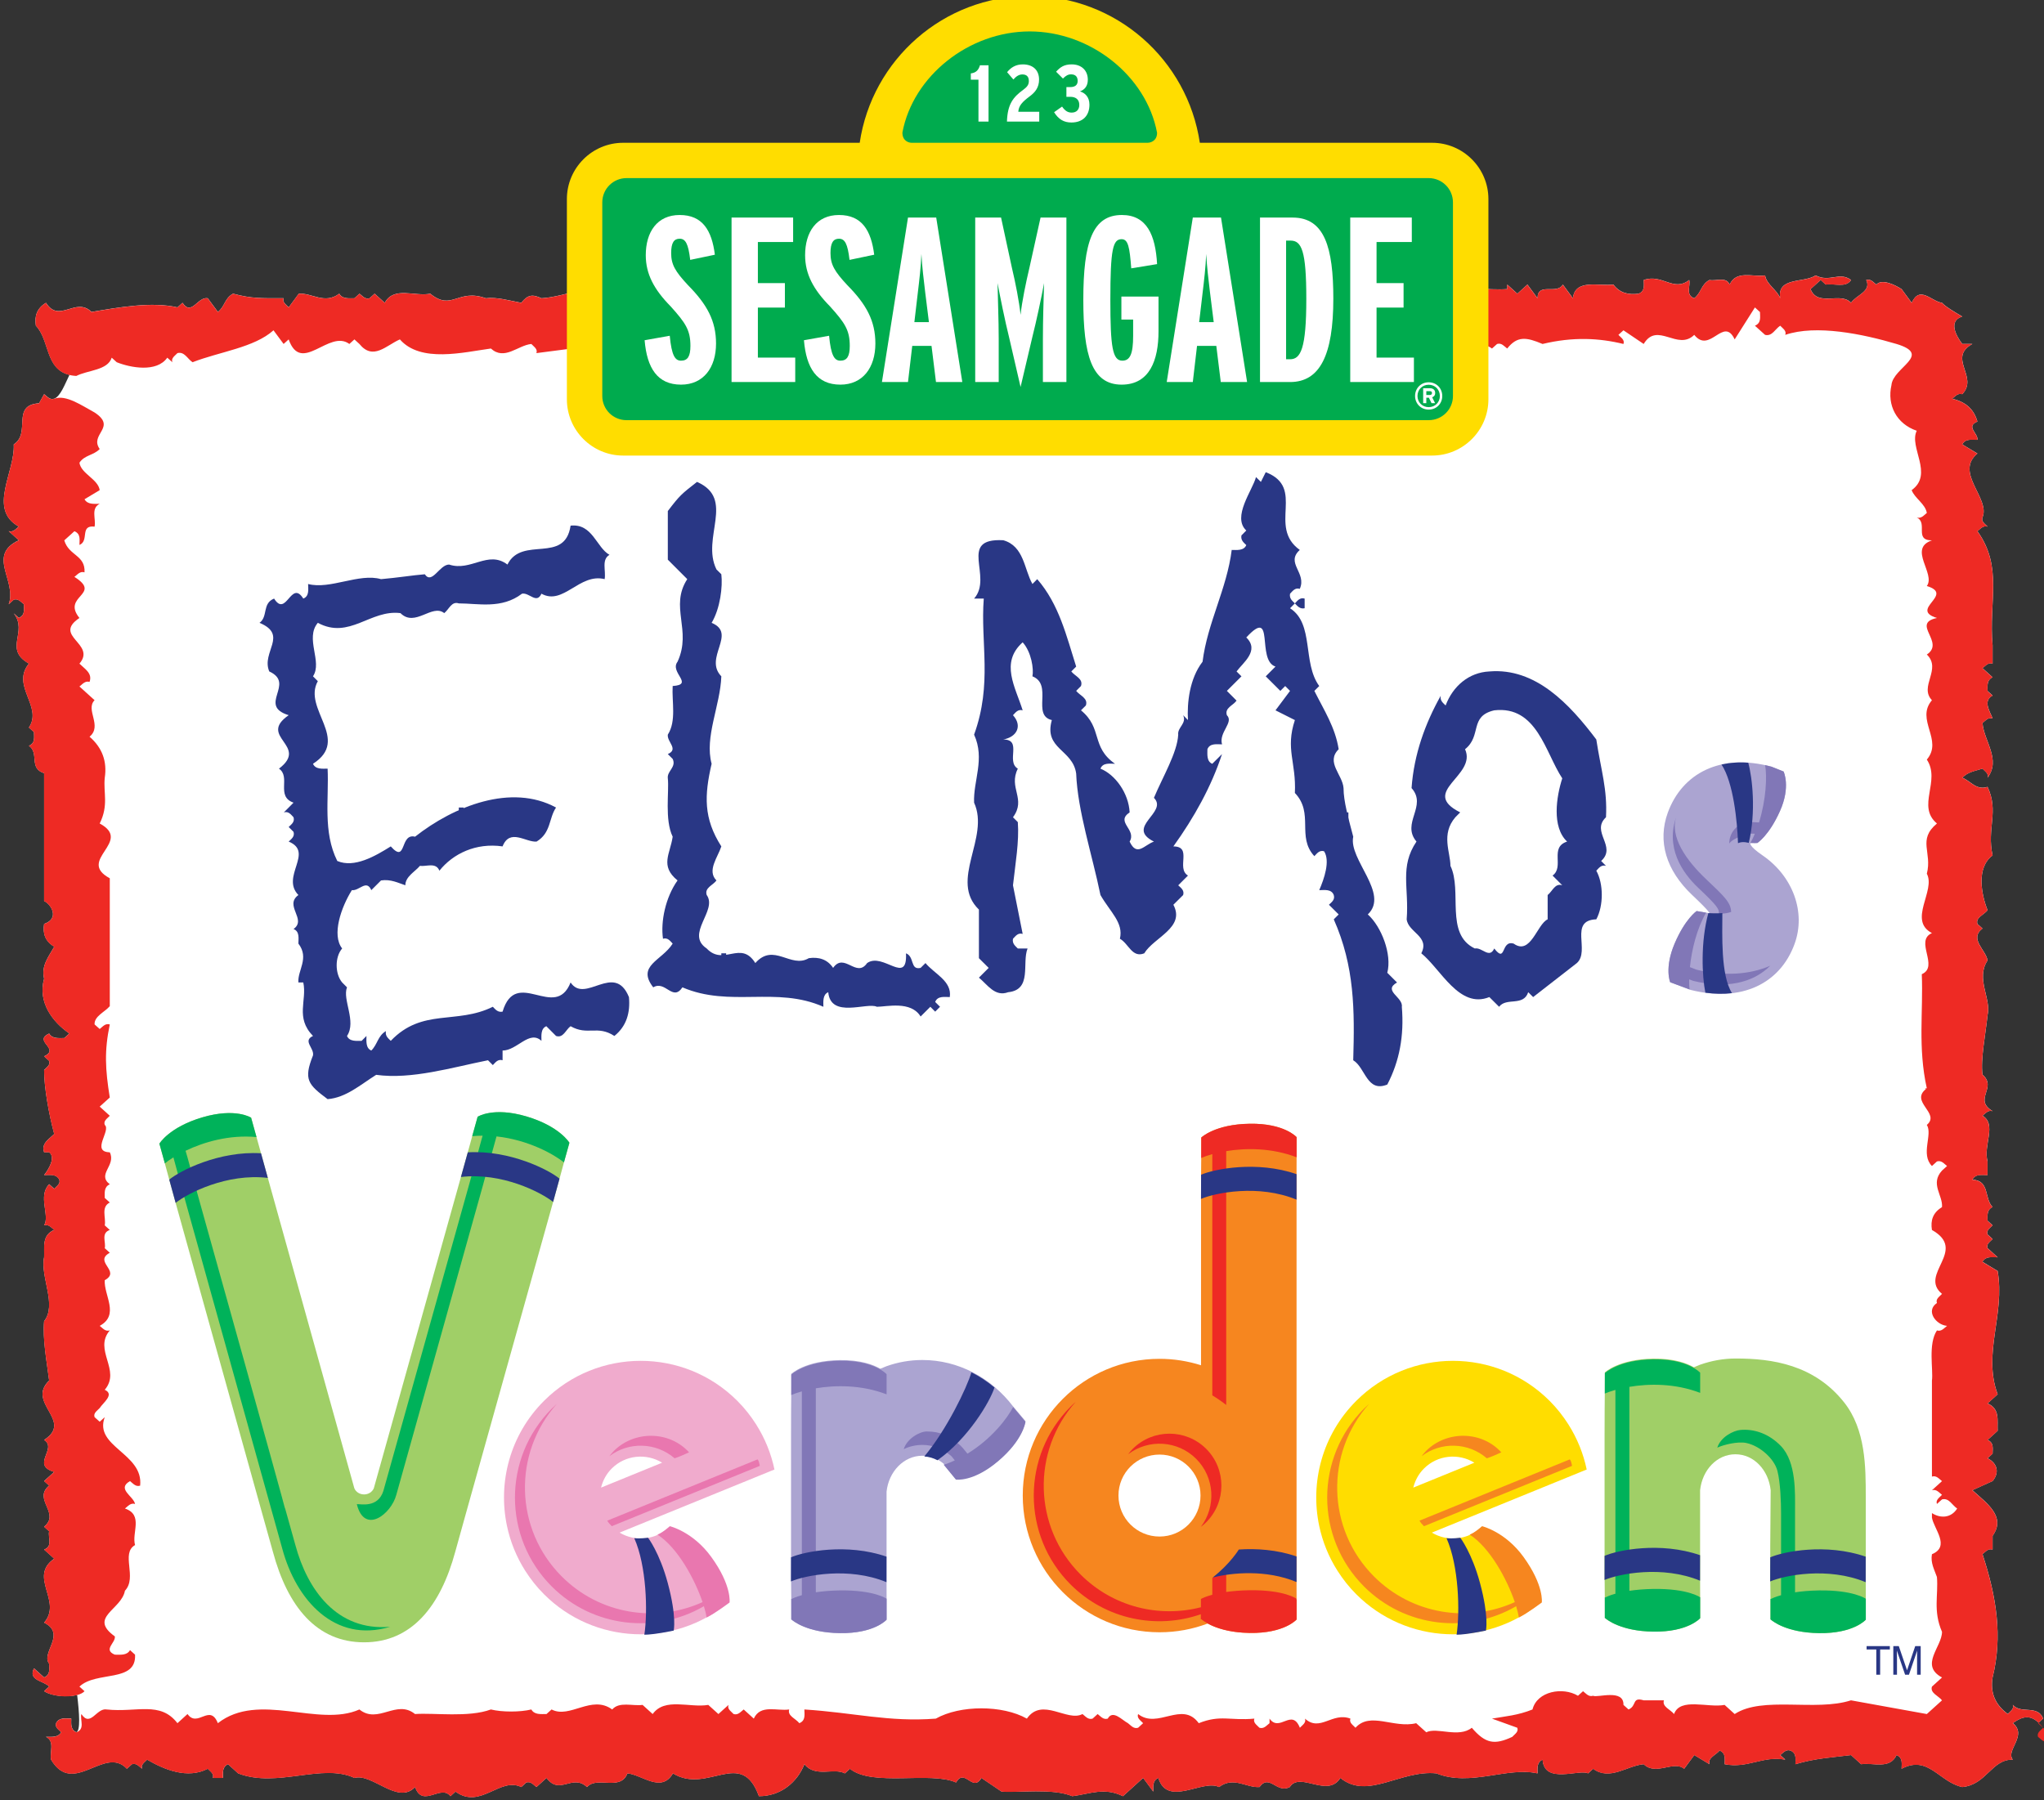 <?xml version="1.0" encoding="UTF-8" standalone="no"?>
<!-- Created with Inkscape (http://www.inkscape.org/) -->

<svg
   width="55.757mm"
   height="49.113mm"
   viewBox="0 0 55.757 49.113"
   version="1.1"
   id="svg2807"
   inkscape:version="1.2.1 (9c6d41e410, 2022-07-14)"
   sodipodi:docname="elmosverden.svg"
   xmlns:inkscape="http://www.inkscape.org/namespaces/inkscape"
   xmlns:sodipodi="http://sodipodi.sourceforge.net/DTD/sodipodi-0.dtd"
   xmlns="http://www.w3.org/2000/svg"
   xmlns:svg="http://www.w3.org/2000/svg"
   xmlns:rdf="http://www.w3.org/1999/02/22-rdf-syntax-ns#"
   xmlns:cc="http://creativecommons.org/ns#"
   xmlns:dc="http://purl.org/dc/elements/1.1/">
  <rect x="0" y="0" width="55.757" height="49.113" fill="#333333" stroke="none"/>
  <defs
     id="defs2802">
    <clipPath
       clipPathUnits="userSpaceOnUse"
       id="clipPath50">
      <path
         d="m 441.683,350.799 h 159.561 v 140.2 H 441.683 Z"
         id="path48" />
    </clipPath>
  </defs>
  <sodipodi:namedview
     id="base"
     pagecolor="#ffffff"
     bordercolor="#000000"
     borderopacity="0.3"
     inkscape:pageopacity="0.0"
     inkscape:pageshadow="2"
     inkscape:zoom="0.7"
     inkscape:cx="377.85714"
     inkscape:cy="278.57143"
     inkscape:document-units="mm"
     inkscape:showpageshadow="2"
     inkscape:pagecheckerboard="0"
     inkscape:deskcolor="#d1d1d1"
     showgrid="false"
     inkscape:window-width="1920"
     inkscape:window-height="1017"
     inkscape:window-x="-8"
     inkscape:window-y="-8"
     inkscape:window-maximized="1"
     inkscape:current-layer="svg2807" />
  <g
     id="g46"
     clip-path="url(#clipPath50)"
     transform="matrix(0.353,0,0,-0.353,-156.285,173.214)">
    <g
       id="g52"
       transform="translate(598.277,358.925)">
      <path
         d="M 0,0 C 0.117,-0.32 -0.195,-0.494 -0.39,-0.706 -1.366,0 -1.758,0.951 -1.564,2.116 c 0.781,3.144 0.315,6.214 -0.781,9.532 0.235,0.177 0.432,0.459 0.781,0.352 v 1.062 c 1.057,1.481 -0.429,2.503 -1.561,3.528 l 1.561,0.706 c 0.51,0.6 0.43,1.34 -0.389,1.763 l 0.389,0.353 c 0,0.39 0.117,0.848 -0.389,1.06 l 0.78,0.707 c -0.038,0.812 0.196,1.695 -0.78,2.118 l 0.78,0.705 c -1.172,3.176 0.588,6.141 0,9.529 l -1.172,0.708 c 0.235,0.458 0.744,0.351 1.172,0.351 l -0.78,0.707 c -0.121,0.318 0.195,0.494 0.389,0.705 l -0.389,0.353 c -0.121,0.318 0.195,0.495 0.389,0.707 l -0.389,0.355 c 0,0.383 -0.077,0.845 0.389,1.06 -0.664,0.668 -0.194,2.043 -1.561,2.115 0.235,0.46 0.74,0.353 1.172,0.353 v 1.059 c -0.351,1.236 0.742,2.859 -0.392,3.529 0.235,0.175 0.432,0.46 0.781,0.355 -1.523,0.919 0.391,1.798 -0.781,2.822 -0.157,1.2 0.235,3.07 0.392,4.59 0.312,1.269 -0.937,2.823 0,4.235 -0.121,0.811 -1.446,1.657 -0.392,2.469 l -0.392,0.353 c -0.153,0.496 0.509,0.707 0.784,1.06 -0.471,1.199 -0.899,3.282 0.389,4.235 -0.466,2.084 0.51,3.39 -0.389,5.296 -0.899,-0.283 -1.289,0.459 -1.955,0.706 0.433,0.459 1.018,0.529 1.563,0.704 0.197,-0.211 0.509,-0.386 0.392,-0.704 1.054,1.41 -0.275,2.823 -0.392,4.235 0.235,0.176 0.432,0.458 0.781,0.353 -0.194,0.531 -0.781,1.342 0,1.766 l -0.389,0.354 c 0,0.385 -0.077,0.844 0.389,1.058 l -0.781,0.705 c 0.235,0.177 0.432,0.459 0.781,0.353 v 1.411 c -0.313,3.425 0.822,6.035 -1.173,8.825 0.235,0.176 0.433,0.46 0.784,0.353 -0.195,0.212 -0.511,0.389 -0.392,0.708 0.626,1.48 -2.188,3.455 -0.392,4.939 l -1.171,0.705 c 0.236,0.459 0.744,0.354 1.171,0.354 0.078,0.496 -0.935,1.024 0,1.413 -0.272,0.954 -0.898,1.519 -1.951,1.764 0.235,0.179 0.43,0.459 0.78,0.352 1.291,1.344 -1.169,2.791 0.783,3.883 h -0.783 c -0.545,0.706 -1.054,1.802 0,2.118 -0.545,0.319 -1.325,0.778 -1.563,1.06 -0.819,0.107 -1.717,1.376 -2.343,0 l -0.782,1.06 c -0.547,0.351 -1.524,0.81 -1.952,0.351 -0.236,0.177 -0.432,0.459 -0.783,0.353 0.43,-0.881 -0.781,-1.166 -1.171,-1.764 -0.782,0.883 -2.579,-0.353 -3.128,1.06 l 0.783,0.704 0.39,-0.353 c 0.662,0.106 1.562,-0.28 1.955,0.353 -0.899,0.67 -1.644,-0.211 -2.736,0.354 -0.898,-0.601 -3.009,-0.107 -2.735,-1.765 -0.233,0.637 -1.056,1.058 -1.17,1.765 -0.938,-0.143 -2.231,0.423 -2.738,-0.707 -0.273,0.637 -1.054,0.247 -1.562,0.353 -0.664,-0.353 -0.624,-0.987 -1.173,-1.411 -0.702,0.245 -0.274,0.953 -0.391,1.411 -1.211,-0.952 -2.069,0.495 -3.515,0 0,-0.388 0.116,-0.845 -0.388,-1.059 -0.823,-0.107 -1.486,0.072 -1.957,0.706 -1.132,-0.141 -2.967,0.459 -3.126,-1.058 l -0.78,1.058 c -0.469,-0.813 -1.955,0.213 -1.955,-1.058 l -0.781,1.058 -0.78,-0.706 -0.781,0.706 v -0.351 c -1.564,-0.108 -2.892,0.282 -4.69,-0.355 -1.328,0.671 -2.89,0.321 -3.907,-0.352 -1.447,1.87 -3.83,-0.635 -5.081,0.707 -1.482,-0.248 -4.375,0.598 -5.857,-0.707 -0.901,1.765 -2.385,-0.494 -3.519,0.707 -0.936,-0.248 -3.36,0.598 -4.298,-0.707 -0.194,0.213 -0.507,0.388 -0.391,0.707 -1.094,0.915 -2.305,-0.462 -3.124,0 -2.111,0.457 -3.946,0.351 -5.863,0.351 l -0.39,-0.351 c -1.289,1.163 -2.617,-0.812 -3.908,0.351 0,-0.385 0.115,-0.845 -0.39,-1.058 l -0.781,1.058 -0.783,-1.058 c -1.445,-0.531 -1.837,-0.599 -2.736,0.707 -0.428,0 -0.935,0.103 -1.169,-0.355 l -0.392,0.355 c -0.547,0.141 -0.782,-0.462 -1.174,-0.707 -0.467,0.213 -0.391,0.673 -0.391,1.058 l -0.388,-0.351 c -1.329,0.81 -1.993,-0.07 -3.517,0.351 -0.781,-0.706 -2.464,0.812 -3.126,-0.706 -0.742,1.413 -2.736,0.285 -3.515,0.706 -1.683,-0.776 -2.617,0.072 -4.299,-0.706 -1.018,0.812 -2.698,-0.07 -3.515,0.355 l -0.393,-0.355 c -0.349,-0.107 -0.547,0.178 -0.781,0.355 l -0.39,-0.355 c -1.953,0.953 -3.907,-0.246 -5.86,-0.352 -0.704,0.318 -1.054,0.282 -1.563,-0.353 -0.939,0.177 -1.914,0.459 -2.738,0.353 -2.187,0.778 -2.614,-1.024 -4.295,0.352 -1.173,-0.246 -2.814,0.601 -3.518,-0.705 l -0.781,0.705 -0.39,-0.352 c -0.352,-0.105 -0.546,0.177 -0.78,0.352 l -0.39,-0.352 c -0.433,0 -0.94,-0.071 -1.173,0.352 -1.135,-0.846 -2.11,0.072 -3.127,0 l -0.781,-1.058 c -0.196,0.212 -0.507,0.388 -0.39,0.706 -1.722,0 -2.464,-0.035 -3.908,0.352 -0.664,-0.352 -0.624,-0.987 -1.173,-1.41 l -0.783,1.058 c -0.781,0.141 -1.249,-1.413 -1.95,-0.353 l -0.392,-0.353 c -1.993,0.46 -4.534,0 -6.644,-0.352 -1.208,1.199 -2.498,-0.917 -3.515,0.705 -0.705,-0.425 -0.899,-1.022 -0.783,-1.765 1.085,-1.139 0.706,-3.352 2.599,-3.803 -0.36,-0.722 -0.689,-1.653 -1.179,-1.845 -0.353,-0.106 -0.547,0.179 -0.783,0.352 l -0.39,-0.704 c -2.189,-0.14 -0.589,-2.296 -1.957,-3.179 0.119,-2.116 -2.03,-5.012 0.392,-6.352 -0.233,-0.177 -0.426,-0.459 -0.78,-0.353 l 0.78,-0.706 c -2.499,-1.166 -0.117,-3.142 -0.78,-4.942 l 0.388,0.353 c 0.351,0.107 0.549,-0.176 0.784,-0.353 0,-0.387 0.116,-0.845 -0.392,-1.058 l -0.392,0.352 c 1.136,-1.446 -0.821,-2.753 1.174,-3.882 -1.406,-1.731 1.094,-3.319 0,-4.943 l 0.39,-0.351 c 0,-0.391 0.119,-0.848 -0.39,-1.06 0.821,-0.564 -0.038,-1.728 1.173,-2.12 v -3.528 -6.352 c 0.506,-0.214 1.251,-1.342 0,-1.767 -0.117,-0.739 0.078,-1.338 0.783,-1.761 -0.432,-0.78 -1.019,-1.449 -0.783,-2.473 -0.507,-1.836 0.666,-3.353 1.953,-4.238 l -0.393,-0.35 c -0.426,0 -0.934,-0.073 -1.17,0.35 -1.288,-0.598 0.901,-1.164 -0.39,-1.763 l 0.39,-0.353 c 0.116,-0.318 -0.195,-0.495 -0.39,-0.705 0,-1.307 0.351,-3.356 0.783,-4.945 -0.432,-0.421 -1.019,-0.739 -0.783,-1.409 h 0.39 c 0.507,-0.388 0,-1.271 -0.39,-1.765 0.43,0 0.937,0.107 1.172,-0.353 0.119,-0.318 -0.195,-0.495 -0.389,-0.707 l -0.393,0.353 c -0.897,-0.917 0.078,-2.438 -0.39,-3.176 0.351,0.105 0.547,-0.175 0.783,-0.352 -0.979,-0.426 -0.742,-1.343 -0.783,-2.12 -0.313,-1.516 1.017,-3.67 0,-4.94 -0.117,-1.45 0.195,-3.036 0.39,-4.588 -1.796,-1.731 1.914,-3.107 -0.39,-4.59 1.055,-0.67 -1.054,-1.941 0.783,-2.47 l -0.783,-0.706 0.39,-0.353 c -1.288,-1.06 0.901,-2.121 -0.39,-3.178 l 0.39,-0.352 c -0.114,-0.46 0.312,-1.165 -0.39,-1.413 l 0.783,-0.705 c -2.036,-1.412 0.663,-3.281 -0.783,-4.943 1.758,-0.883 -0.274,-2.33 0.39,-3.175 0,-0.392 0.116,-0.849 -0.39,-1.061 l -0.783,0.705 c -0.47,-0.953 0.743,-0.953 1.173,-1.41 l -0.39,-0.355 c 0.585,-0.397 1.789,-0.493 2.553,-0.296 0.174,-1.439 0.262,-2.764 -0.064,-2.879 -0.467,0.211 -0.39,0.672 -0.39,1.059 -0.429,0 -0.936,0.107 -1.171,-0.354 -0.116,-0.317 0.195,-0.494 0.39,-0.705 -0.233,-0.424 -0.742,-0.355 -1.172,-0.355 0.702,-0.351 0.274,-1.161 0.391,-1.762 1.719,-2.896 4.141,1.127 5.86,-0.705 l 0.39,0.351 c 0.354,0.108 0.549,-0.176 0.782,-0.351 -0.118,0.316 0.197,0.493 0.392,0.705 1.328,-0.777 3.124,-1.519 4.686,-0.705 0.2,-0.212 0.51,-0.389 0.393,-0.709 h 0.782 c 0,0.39 -0.08,0.848 0.391,1.06 l 0.78,-0.708 c 3.01,-1.164 6.485,0.816 8.989,-0.352 1.365,0.39 3.358,-2.114 4.686,-0.705 0.587,-1.657 1.994,0.247 2.734,-0.706 l 0.392,0.355 c 1.917,-1.413 3.439,1.163 5.08,0.351 l 0.391,0.354 c 0.351,0.105 0.546,-0.179 0.781,-0.354 l 0.78,0.705 c 1.016,-1.377 1.994,0.352 3.127,-0.705 0.782,0.884 2.578,-0.351 3.125,1.057 1.134,-0.103 2.62,-1.549 3.516,0 2.697,-1.657 5.277,2.013 6.645,-1.763 1.715,0 2.968,1.095 3.514,2.471 0.861,-1.06 2.265,-0.246 3.127,-0.708 l 0.39,0.357 c 1.757,-1.414 6.211,-0.178 8.205,-1.06 0.665,1.165 1.291,-0.813 1.955,0.351 l 1.56,-1.056 c 1.328,-0.108 3.911,0.282 5.473,-0.355 1.368,0.178 2.46,0.706 3.907,0 l 1.56,1.411 0.783,-1.056 c 0,0.387 -0.079,0.846 0.391,1.056 0.704,-2.295 3.439,-0.069 4.69,-0.705 1.131,0.848 2.109,-0.069 3.124,0 0.781,1.057 1.328,-0.528 2.343,0 0.785,1.236 2.93,-0.883 3.908,0.705 2.11,-1.729 4.65,0.637 7.425,0.352 2.617,-1.057 5.471,0.532 7.813,0 0,0.392 -0.078,0.85 0.392,1.062 0.117,-1.944 2.85,-0.705 3.515,-1.062 l 0.392,0.357 c 1.288,-0.955 2.618,0.244 3.907,0.351 0.938,-0.917 2.304,0.316 3.125,-0.351 l 0.781,1.058 1.173,-0.707 c -0.157,0.496 0.508,0.707 0.782,1.059 0.507,-0.211 0.392,-0.672 0.392,-1.059 1.796,-0.351 2.928,0.671 4.686,0.354 l -0.39,0.353 c 0.235,0.175 0.429,0.457 0.78,0.352 0.51,-0.211 0.391,-0.672 0.391,-1.059 1.526,0.46 2.89,0.528 4.3,0.707 l 0.78,-0.707 c 0.938,0.142 2.227,-0.423 2.734,0.707 0.51,-0.211 0.392,-0.671 0.392,-1.058 2.072,1.091 2.891,-1.025 4.688,-1.414 1.878,0.175 2.267,2.152 3.908,2.119 -0.585,0.705 1.172,1.867 0,2.822 0.793,0.569 1.361,0.623 1.989,0.035 L 2.345,-1.06 C 1.915,0.034 0.625,-0.743 0,0"
         style="fill:#ffffff;fill-opacity:1;fill-rule:nonzero;stroke:none"
         id="path54" />
    </g>
    <g
       id="g56"
       transform="translate(580.302,467.634)">
      <path
         d="M 0,0 C -0.274,1.659 1.838,1.164 2.737,1.763 3.827,1.199 4.57,2.081 5.468,1.413 5.079,0.778 4.179,1.164 3.515,1.056 L 3.126,1.413 2.343,0.707 C 2.892,-0.706 4.688,0.53 5.468,-0.352 5.86,0.247 7.071,0.53 6.643,1.413 6.993,1.518 7.19,1.235 7.424,1.056 c 0.428,0.462 1.407,0 1.954,-0.349 l 0.779,-1.059 c 0.627,1.376 1.525,0.106 2.345,0 0.236,-0.285 1.016,-0.744 1.565,-1.061 -1.057,-0.316 -0.549,-1.412 0,-2.116 h 0.779 c -1.954,-1.096 0.509,-2.543 -0.779,-3.884 -0.354,0.108 -0.549,-0.176 -0.782,-0.351 1.053,-0.248 1.678,-0.812 1.951,-1.765 -0.938,-0.391 0.078,-0.919 0,-1.413 -0.428,0 -0.938,0.106 -1.169,-0.353 L 15.236,-12 c -1.796,-1.484 1.019,-3.46 0.392,-4.941 -0.117,-0.319 0.195,-0.496 0.393,-0.707 -0.355,0.104 -0.549,-0.177 -0.785,-0.354 1.995,-2.788 0.858,-5.401 1.174,-8.825 v -1.411 c -0.353,0.106 -0.547,-0.177 -0.782,-0.353 l 0.782,-0.707 c -0.468,-0.211 -0.389,-0.669 -0.389,-1.058 l 0.389,-0.354 c -0.782,-0.422 -0.197,-1.234 0,-1.763 -0.353,0.104 -0.547,-0.177 -0.782,-0.354 0.116,-1.412 1.446,-2.825 0.393,-4.235 0.115,0.316 -0.198,0.492 -0.393,0.706 -0.547,-0.178 -1.131,-0.247 -1.561,-0.706 0.664,-0.247 1.052,-0.989 1.954,-0.705 0.898,-1.907 -0.079,-3.212 0.389,-5.296 -1.291,-0.952 -0.859,-3.037 -0.389,-4.236 -0.277,-0.353 -0.94,-0.564 -0.785,-1.057 l 0.392,-0.355 c -1.056,-0.813 0.271,-1.659 0.393,-2.471 -0.94,-1.411 0.311,-2.966 0,-4.236 -0.158,-1.519 -0.549,-3.387 -0.393,-4.586 1.172,-1.026 -0.743,-1.908 0.782,-2.825 -0.353,0.106 -0.547,-0.177 -0.782,-0.353 1.132,-0.671 0.038,-2.295 0.393,-3.53 v -1.061 c -0.432,0 -0.94,0.106 -1.175,-0.352 1.367,-0.069 0.898,-1.446 1.564,-2.118 -0.468,-0.211 -0.389,-0.669 -0.389,-1.058 l 0.389,-0.353 c -0.197,-0.211 -0.511,-0.39 -0.389,-0.706 l 0.389,-0.354 c -0.197,-0.211 -0.511,-0.388 -0.389,-0.705 l 0.779,-0.705 c -0.43,0 -0.937,0.107 -1.172,-0.355 l 1.172,-0.705 c 0.585,-3.389 -1.172,-6.352 0,-9.531 l -0.779,-0.706 c 0.974,-0.423 0.739,-1.304 0.779,-2.118 l -0.779,-0.705 c 0.506,-0.212 0.389,-0.672 0.389,-1.06 l -0.389,-0.351 c 0.817,-0.423 0.898,-1.167 0.389,-1.765 l -1.564,-0.707 c 1.134,-1.022 2.62,-2.047 1.564,-3.531 v -1.058 c -0.353,0.105 -0.547,-0.175 -0.782,-0.354 1.095,-3.317 1.563,-6.388 0.782,-9.528 -0.197,-1.165 0.194,-2.119 1.173,-2.825 0.197,0.212 0.508,0.388 0.39,0.706 0.623,-0.74 1.914,0.037 2.343,-1.06 l -0.392,-0.353 c 0.43,-0.423 1.019,-0.739 0.784,-1.409 -0.354,-0.108 -0.547,0.174 -0.784,0.351 -0.117,0.319 0.197,0.494 0.392,0.705 -0.782,0.989 -1.406,1.026 -2.343,0.353 1.17,-0.953 -0.588,-2.116 0,-2.824 -1.641,0.037 -2.031,-1.94 -3.906,-2.115 -1.798,0.387 -2.619,2.506 -4.689,1.409 0,0.388 0.115,0.85 -0.39,1.061 -0.511,-1.128 -1.798,-0.566 -2.737,-0.705 l -0.783,0.705 c -1.406,-0.177 -2.772,-0.249 -4.296,-0.705 0,0.387 0.117,0.846 -0.391,1.058 -0.353,0.106 -0.547,-0.176 -0.781,-0.353 l 0.39,-0.355 c -1.758,0.317 -2.892,-0.706 -4.688,-0.35 0,0.387 0.117,0.846 -0.394,1.058 -0.272,-0.353 -0.936,-0.564 -0.777,-1.058 l -1.174,0.705 -0.784,-1.061 c -0.817,0.67 -2.187,-0.563 -3.123,0.356 -1.288,-0.107 -2.616,-1.309 -3.909,-0.356 l -0.388,-0.353 c -0.666,0.353 -3.399,-0.881 -3.518,1.059 -0.469,-0.211 -0.391,-0.668 -0.391,-1.059 -2.342,0.532 -5.194,-1.056 -7.813,0 -2.774,0.286 -5.314,-2.08 -7.426,-0.353 -0.975,-1.586 -3.124,0.532 -3.905,-0.703 -1.017,-0.532 -1.564,1.056 -2.345,0 -1.015,-0.073 -1.992,0.846 -3.124,0 -1.253,0.633 -3.987,-1.59 -4.689,0.703 -0.468,-0.209 -0.39,-0.671 -0.39,-1.056 l -0.785,1.056 -1.56,-1.411 c -1.447,0.708 -2.54,0.176 -3.909,0 -1.56,0.635 -4.143,0.249 -5.47,0.355 l -1.563,1.056 c -0.664,-1.162 -1.289,0.813 -1.955,-0.352 -1.991,0.884 -6.444,-0.351 -8.203,1.058 l -0.392,-0.353 c -0.858,0.46 -2.266,-0.353 -3.124,0.709 -0.549,-1.378 -1.798,-2.473 -3.517,-2.473 -1.366,3.778 -3.947,0.107 -6.643,1.764 -0.898,-1.551 -2.383,-0.107 -3.515,0 -0.548,-1.409 -2.346,-0.174 -3.126,-1.056 -1.134,1.056 -2.11,-0.673 -3.127,0.703 l -0.781,-0.703 c -0.235,0.175 -0.429,0.456 -0.782,0.351 l -0.39,-0.351 c -1.64,0.81 -3.162,-1.766 -5.077,-0.353 l -0.39,-0.355 c -0.744,0.952 -2.152,-0.953 -2.74,0.708 -1.327,-1.412 -3.317,1.094 -4.684,0.703 -2.504,1.167 -5.979,-0.812 -8.99,0.353 l -0.779,0.709 c -0.47,-0.212 -0.392,-0.671 -0.392,-1.062 h -0.782 c 0.117,0.322 -0.196,0.495 -0.39,0.706 -1.564,-0.81 -3.359,-0.067 -4.689,0.706 -0.194,-0.211 -0.507,-0.386 -0.392,-0.706 -0.233,0.179 -0.424,0.461 -0.781,0.356 l -0.39,-0.356 c -1.719,1.837 -4.141,-2.189 -5.86,0.706 -0.117,0.603 0.313,1.415 -0.391,1.766 0.429,0 0.938,-0.073 1.173,0.355 -0.195,0.211 -0.507,0.388 -0.393,0.703 0.237,0.459 0.745,0.353 1.173,0.353 0,-0.386 -0.078,-0.845 0.391,-1.056 0.705,0.244 0.273,0.951 0.392,1.41 0.702,-1.06 1.172,0.494 1.953,0.353 2.345,-0.248 4.141,0.669 5.471,-1.06 l 0.779,0.707 c 0.781,-1.094 1.722,0.848 2.345,-0.707 3.165,2.472 7.775,-0.353 10.938,1.06 1.449,-1.165 2.855,0.812 4.298,-0.353 1.489,0.105 4.146,-0.284 5.862,0.353 0.858,-0.212 2.268,-0.212 3.126,0 0.237,-0.424 0.743,-0.353 1.172,-0.353 l 0.392,0.353 c 1.407,-0.74 3.088,1.165 4.686,0 0.551,0.633 1.566,0.248 2.347,0.353 l 0.779,-0.706 c 0.939,1.306 2.854,0.46 4.298,0.706 l 0.783,-0.706 0.781,0.706 c -0.117,-0.318 0.198,-0.494 0.391,-0.706 0.35,-0.105 0.547,0.177 0.782,0.353 l 0.78,-0.707 c 0.509,1.13 1.798,0.566 2.736,0.707 -0.155,-0.496 0.509,-0.707 0.784,-1.06 0.505,0.212 0.389,0.673 0.389,1.06 3.865,-0.248 6.522,-0.987 10.157,-0.707 1.876,1.06 5.16,1.06 7.037,0 1.171,1.695 3.124,-0.28 4.296,0.354 0.234,-0.175 0.428,-0.459 0.783,-0.354 l 0.388,0.354 c 0.235,-0.175 0.432,-0.459 0.782,-0.354 0.392,0.707 1.092,-0.105 1.562,-0.353 0.236,-0.176 0.432,-0.459 0.784,-0.353 l 0.387,0.353 c -0.192,0.212 -0.506,0.391 -0.387,0.707 1.521,-1.199 3.4,1.06 4.687,-0.707 1.68,0.673 2.422,0.179 4.297,0.353 -0.117,-0.316 0.195,-0.494 0.391,-0.706 0.351,-0.106 0.547,0.177 0.781,0.353 v 0.353 c 0.781,-1.092 1.719,0.848 2.345,-0.706 0.195,0.212 0.507,0.39 0.393,0.706 1.169,-1.056 2.11,0.531 3.513,0 -0.118,-0.316 0.198,-0.494 0.392,-0.706 1.133,1.272 2.969,-0.07 4.689,0.353 l 0.78,-0.703 c 0.823,0.421 2.503,-0.462 3.518,0.35 1.055,-1.233 1.76,-1.34 3.123,-0.705 0.198,0.214 0.509,0.389 0.394,0.705 l -1.956,0.706 c 1.015,0.179 1.994,0.249 3.13,0.707 0.35,1.412 2.341,1.767 3.515,1.06 l 0.39,0.352 c 0.236,-0.177 0.428,-0.459 0.779,-0.352 0.313,-0.179 2.385,0.564 2.345,-0.707 l 0.392,-0.353 c 0.666,0.282 0.236,0.988 1.172,0.707 h 1.562 c -0.156,-0.497 0.508,-0.707 0.784,-1.06 0.467,1.306 2.616,0.46 3.906,0.706 l 0.778,-0.706 c 2.152,1.413 6.257,0.177 8.988,1.06 1.956,-0.354 3.91,-0.707 5.861,-1.06 l 1.173,1.06 c -0.273,0.353 -0.937,0.564 -0.778,1.06 l 0.778,0.705 c -1.756,0.951 0,2.364 0,3.529 -0.703,1.624 -0.273,2.825 -0.392,4.238 -0.196,0.563 -0.507,1.092 -0.386,1.761 1.444,0.602 0.154,1.943 0,2.827 v 0.351 c 0.662,-0.423 1.482,-0.387 1.95,0.354 -0.389,0.246 -0.623,0.846 -1.172,0.705 l -0.392,-0.352 c -0.117,0.314 0.198,0.493 0.392,0.706 -0.233,0.177 -0.43,0.458 -0.778,0.352 l 0.778,0.707 c -0.233,0.176 -0.43,0.457 -0.778,0.351 v 7.413 c 0.116,0.849 -0.318,2.822 0.386,3.883 0.351,-0.106 0.547,0.178 0.782,0.353 -0.859,0.071 -1.679,1.165 -0.782,1.767 -0.117,0.317 0.198,0.492 0.392,0.704 -1.835,1.519 2.031,3.353 -0.778,4.941 -0.121,0.744 0.075,1.34 0.778,1.765 0.078,0.919 -0.937,1.802 0,2.825 l 0.39,0.353 c -0.235,0.177 -0.431,0.459 -0.782,0.353 l -0.386,-0.353 c -0.902,0.917 0.075,2.438 -0.395,3.176 1.096,0.919 -1.407,1.801 0,2.825 -0.703,3.177 -0.271,5.894 -0.389,8.824 1.368,0.599 -0.586,2.577 0.784,3.178 -1.879,0.987 0.309,3.282 -0.395,4.587 0.432,1.66 -0.743,2.615 0.781,3.883 -1.599,1.341 0.315,3.283 -0.781,4.94 1.29,1.518 -0.898,3.072 0.395,4.589 -1.018,1.06 0.778,2.4 -0.395,3.53 1.445,0.954 -1.251,2.401 0.781,2.825 -2.188,0.67 1.408,1.8 -0.781,2.471 0.704,0.953 -1.484,2.894 0.395,3.529 -1.408,0 -0.276,1.342 -1.174,1.767 0.351,-0.107 0.547,0.174 0.779,0.351 -0.116,0.707 -0.937,1.13 -1.172,1.765 1.721,1.235 -0.235,3.318 0.393,4.588 -1.562,0.532 -2.308,1.977 -1.954,3.531 0.117,1.374 3.203,2.327 0.392,3.177 -2.62,0.776 -6.215,1.516 -8.598,0.704 0.117,0.32 -0.197,0.495 -0.39,0.707 -0.39,-0.248 -0.625,-0.846 -1.172,-0.707 l -0.783,0.707 c 0.509,0.212 0.391,0.671 0.391,1.058 l -0.391,0.354 -1.565,-2.47 c -0.859,1.834 -1.912,-1.165 -3.123,0.351 -1.288,-1.269 -2.852,1.06 -3.907,-0.704 l -1.564,1.056 -0.39,-0.352 c 0.194,-0.211 0.507,-0.387 0.39,-0.704 -1.875,0.46 -3.907,0.565 -6.251,0 -1.249,0.529 -1.952,0.635 -2.733,-0.352 -0.234,0.173 -0.433,0.457 -0.781,0.352 l -0.394,-0.352 c -0.897,0.669 -1.639,-0.213 -2.732,0.352 0.156,0.493 -0.51,0.704 -0.783,1.056 -0.351,0.107 -0.546,-0.173 -0.781,-0.352 l 0.781,-0.704 -0.391,-0.352 c -0.273,0.632 -1.054,0.246 -1.561,0.352 l -0.392,-0.352 c -0.625,1.056 -2.735,0.034 -3.518,0.352 -1.171,-1.164 -2.345,0.812 -3.516,-0.352 -1.055,0.173 -1.758,0.421 -3.125,0.352 -1.133,0.105 -3.516,-0.213 -4.689,0 l -0.389,-0.352 c -1.055,1.164 -3.128,-0.812 -4.689,0.352 -1.175,-0.955 -2.346,0.244 -3.516,0.353 -3.206,-0.636 -6.331,-0.353 -8.99,0 0.352,-0.109 0.547,0.176 0.783,0.351 0.116,0.32 -0.196,0.495 -0.391,0.707 -1.056,-0.459 -2.655,-0.423 -3.127,-1.411 -1.325,0.212 -3.086,0.28 -3.517,1.764 -0.78,-0.423 -0.194,-1.235 0,-1.764 -1.328,-0.072 -3.945,-0.106 -4.686,1.411 -0.9,-0.106 -2.07,0.284 -2.735,-0.355 -0.235,0.179 -0.431,0.46 -0.782,0.355 l -0.39,-0.355 -0.389,0.355 -0.784,-0.707 c -0.587,0.352 -1.993,-0.704 -2.736,0 -0.195,-0.211 -0.508,-0.387 -0.387,-0.704 -0.551,-0.072 -1.134,0.845 -1.566,0 0.117,0.317 -0.192,0.493 -0.39,0.704 l -1.174,-1.056 c -0.351,0.069 -0.976,1.092 -0.39,1.408 0.118,0.319 -0.195,0.496 -0.388,0.708 -0.548,0.142 -0.784,-0.459 -1.173,-0.708 l 0.389,-1.408 c -0.977,-0.391 -1.287,0.705 -1.952,1.056 -0.429,-1.094 -1.836,-0.776 -2.735,-1.056 -0.233,0.173 -0.431,0.457 -0.783,0.352 l -0.392,-0.352 c -1.288,1.587 -1.834,-1.59 -3.122,0 l -2.737,-0.355 c 0.117,0.317 -0.195,0.494 -0.391,0.707 -1.053,-0.106 -2.07,-1.307 -3.126,-0.352 -2.108,-0.286 -5.429,-1.132 -7.032,0.705 -1.054,-0.459 -2.069,-1.66 -3.128,-0.353 l -0.386,0.353 -0.391,-0.353 c -1.564,1.163 -3.713,-2.401 -4.69,0.353 l -0.391,-0.353 -0.781,1.056 c -1.484,-1.339 -4.181,-1.657 -6.253,-2.468 -0.391,0.248 -0.625,0.847 -1.17,0.705 -0.196,-0.21 -0.508,-0.389 -0.391,-0.705 l -0.394,0.352 c -0.819,-1.166 -2.85,-0.776 -3.906,-0.352 l -0.388,0.352 c -0.315,-0.987 -1.839,-0.954 -2.737,-1.412 -2.5,0.141 -1.953,2.647 -3.125,3.883 -0.117,0.741 0.078,1.342 0.781,1.766 1.017,-1.625 2.304,0.493 3.517,-0.708 2.109,0.354 4.649,0.814 6.643,0.354 l 0.388,0.354 c 0.702,-1.061 1.172,0.493 1.955,0.352 l 0.781,-1.06 c 0.548,0.423 0.51,1.06 1.175,1.414 1.443,-0.39 2.185,-0.354 3.905,-0.354 -0.115,-0.316 0.195,-0.494 0.391,-0.706 l 0.779,1.06 c 1.017,0.069 1.995,-0.848 3.128,0 0.235,-0.426 0.744,-0.354 1.174,-0.354 l 0.386,0.354 c 0.238,-0.179 0.433,-0.459 0.783,-0.354 l 0.392,0.354 0.782,-0.706 c 0.702,1.303 2.341,0.459 3.516,0.706 1.68,-1.378 2.112,0.424 4.298,-0.354 0.821,0.107 1.798,-0.177 2.734,-0.352 0.509,0.634 0.86,0.67 1.562,0.352 1.955,0.107 3.907,1.304 5.861,0.354 l 0.391,0.353 c 0.236,-0.177 0.43,-0.46 0.783,-0.353 l 0.391,0.353 c 0.82,-0.425 2.501,0.457 3.516,-0.353 1.679,0.776 2.617,-0.072 4.296,0.702 0.785,-0.421 2.775,0.707 3.517,-0.702 0.666,1.516 2.344,0 3.126,0.702 1.524,-0.421 2.188,0.462 3.516,-0.349 l 0.393,0.349 c 0,-0.385 -0.081,-0.845 0.387,-1.056 0.394,0.247 0.626,0.846 1.175,0.707 l 0.387,-0.353 c 0.237,0.46 0.745,0.353 1.173,0.353 0.902,-1.308 1.29,-1.237 2.736,-0.707 L -63.299,1.056 -62.516,0 c 0.507,0.211 0.391,0.671 0.391,1.056 1.288,-1.161 2.618,0.814 3.91,-0.349 l 0.387,0.349 c 1.915,0 3.749,0.108 5.862,-0.349 0.822,-0.46 2.033,0.917 3.128,0 -0.117,-0.32 0.193,-0.496 0.39,-0.707 0.935,1.304 3.36,0.459 4.298,0.707 1.132,-1.201 2.617,1.056 3.514,-0.707 1.486,1.304 4.376,0.459 5.862,0.707 1.249,-1.344 3.632,1.163 5.081,-0.707 1.014,0.671 2.577,1.024 3.905,0.354 1.797,0.635 3.126,0.247 4.69,0.353 v 0.349 l 0.781,-0.702 0.779,0.702 L -18.756,0 c 0,1.271 1.486,0.247 1.954,1.056 L -16.021,0 c 0.156,1.518 1.994,0.919 3.128,1.056 0.466,-0.633 1.13,-0.809 1.951,-0.702 0.509,0.212 0.392,0.67 0.392,1.059 1.447,0.493 2.306,-0.954 3.517,0 0.116,-0.462 -0.312,-1.166 0.39,-1.413 0.547,0.423 0.508,1.056 1.174,1.413 0.505,-0.109 1.288,0.282 1.561,-0.357 0.509,1.134 1.797,0.568 2.736,0.707 C -1.054,1.056 -0.233,0.635 0,0"
         style="fill:#ee2a24;fill-opacity:1;fill-rule:nonzero;stroke:none"
         id="path58" />
    </g>
    <g
       id="g60"
       transform="translate(480.522,466.575)">
      <path
         d="M 0,0 V -0.352 L -1.956,0.354 C -1.33,0.175 -0.742,-0.105 0,0"
         style="fill:#ee2a24;fill-opacity:1;fill-rule:nonzero;stroke:none"
         id="path62" />
    </g>
    <g
       id="g64"
       transform="translate(581.327,466.222)">
      <path
         d="M 0,0 C 0.117,-0.316 -0.195,-0.494 -0.388,-0.706 L -1.564,0.707 C -1.132,0.247 -0.547,0.177 0,0"
         style="fill:#ee2a24;fill-opacity:1;fill-rule:nonzero;stroke:none"
         id="path66" />
    </g>
    <g
       id="g68"
       transform="translate(446.92,459.87)">
      <path
         d="M 0,0 C 0.899,0.351 2.148,-0.532 3.123,-1.06 4.884,-2.224 2.696,-2.72 3.518,-3.885 3.047,-4.377 2.345,-4.343 1.953,-4.943 2.072,-5.791 3.398,-6.215 3.518,-7.061 L 2.345,-7.766 C 2.581,-8.191 3.087,-8.119 3.518,-8.119 2.813,-8.471 3.245,-9.284 3.123,-9.884 c -1.17,0.141 -0.388,-1.094 -1.17,-1.414 0,0.39 0.119,0.85 -0.389,1.061 l -0.783,-0.707 c 0.351,-1.199 1.641,-1.128 1.564,-2.471 -0.351,0.108 -0.547,-0.177 -0.781,-0.352 2.187,-1.376 -1.015,-1.448 0.389,-3.176 -2.108,-1.413 1.328,-1.977 0,-3.53 0.433,-0.426 1.016,-0.742 0.782,-1.411 -0.349,0.104 -0.547,-0.179 -0.782,-0.355 l 1.17,-1.059 c -0.737,-0.74 0.628,-1.977 -0.388,-2.823 0.976,-0.847 1.368,-1.905 1.174,-3.177 -0.117,-1.164 0.311,-2.119 -0.391,-3.53 2.617,-1.412 -1.837,-2.825 0.78,-4.234 v -9.884 c -0.389,-0.459 -1.211,-0.776 -1.175,-1.412 l 0.395,-0.353 c 0.233,0.177 0.428,0.458 0.78,0.353 -0.428,-2.048 -0.352,-3.46 0,-5.648 l -0.78,-0.704 0.78,-0.708 c -0.195,-0.211 -0.506,-0.387 -0.389,-0.707 0.508,-0.423 -1.096,-2.081 0.389,-2.116 0.507,-1.023 -1.017,-1.695 0,-2.472 -0.468,-0.212 -0.389,-0.672 -0.389,-1.058 l 0.389,-0.351 c -0.704,-0.357 -0.276,-1.167 -0.389,-1.767 l 0.389,-0.355 c -0.704,-0.247 -0.276,-0.951 -0.389,-1.41 l 0.389,-0.353 c -1.287,-0.707 0.899,-1.412 -0.389,-2.118 -0.079,-1.165 1.17,-2.684 -0.391,-3.531 0.233,-0.175 0.428,-0.459 0.78,-0.352 -1.287,-1.519 0.899,-3.071 -0.389,-4.59 0.779,-0.353 -0.117,-0.986 -0.391,-1.41 -0.196,-0.213 -0.507,-0.39 -0.395,-0.706 l 0.395,-0.353 0.391,0.353 c -0.862,-2.294 3.008,-2.789 2.734,-5.294 -0.351,-0.107 -0.547,0.175 -0.782,0.352 -1.056,-0.6 0.274,-1.166 0.39,-1.765 -0.35,0.105 -0.546,-0.175 -0.782,-0.352 1.448,-0.495 0.508,-1.87 0.782,-2.825 -1.13,-0.637 0.193,-2.506 -0.782,-3.529 -0.272,-1.483 -2.85,-2.047 -0.781,-3.529 0.081,-0.495 -0.937,-1.025 0,-1.414 0.433,0 0.94,-0.07 1.173,0.353 l 0.39,-0.353 c 0.117,-2.189 -3.006,-1.234 -4.298,-2.469 l 0.392,-0.354 c -0.47,-0.532 -2.345,-0.532 -3.125,0 l 0.39,0.354 c -0.431,0.458 -1.642,0.458 -1.174,1.41 l 0.784,-0.704 c 0.506,0.211 0.39,0.67 0.39,1.056 -0.664,0.85 1.367,2.295 -0.39,3.179 1.444,1.657 -1.252,3.531 0.78,4.94 l -0.78,0.707 c 0.702,0.248 0.274,0.953 0.39,1.414 l -0.39,0.351 c 1.287,1.059 -0.899,2.118 0.39,3.178 l -0.39,0.352 0.78,0.706 c -1.836,0.528 0.274,1.798 -0.78,2.471 2.303,1.482 -1.406,2.859 0.39,4.588 -0.197,1.551 -0.509,3.141 -0.39,4.59 1.014,1.272 -0.314,3.423 0,4.941 0.037,0.776 -0.197,1.695 0.78,2.116 -0.234,0.178 -0.43,0.46 -0.78,0.355 0.468,0.741 -0.509,2.257 0.39,3.176 L 0,-61.066 c 0.196,0.213 0.507,0.389 0.39,0.706 -0.233,0.457 -0.742,0.352 -1.17,0.352 0.39,0.495 0.897,1.376 0.39,1.767 h -0.39 c -0.237,0.671 0.35,0.986 0.78,1.41 -0.43,1.589 -0.78,3.636 -0.78,4.942 0.193,0.212 0.506,0.389 0.39,0.707 l -0.39,0.353 c 1.287,0.601 -0.899,1.166 0.39,1.765 0.235,-0.424 0.741,-0.353 1.171,-0.353 l 0.391,0.353 c -1.289,0.883 -2.461,2.4 -1.952,4.235 -0.237,1.024 0.35,1.695 0.78,2.47 -0.704,0.423 -0.899,1.025 -0.78,1.767 1.251,0.422 0.506,1.552 0,1.763 v 6.354 3.532 c -1.213,0.385 -0.35,1.55 -1.175,2.116 0.508,0.211 0.391,0.669 0.391,1.06 l -0.391,0.352 c 1.094,1.624 -1.404,3.213 0,4.942 -1.993,1.13 -0.038,2.434 -1.169,3.883 l 0.39,-0.353 c 0.508,0.212 0.391,0.669 0.391,1.058 -0.234,0.177 -0.432,0.457 -0.781,0.351 l -0.392,-0.351 c 0.664,1.802 -1.721,3.777 0.782,4.941 l -0.782,0.707 c 0.35,-0.106 0.547,0.176 0.782,0.353 -2.424,1.34 -0.275,4.236 -0.39,6.353 1.366,0.883 -0.235,3.035 1.951,3.177 L -0.78,0.351 C -0.549,0.175 -0.352,-0.107 0,0"
         style="fill:#ee2a24;fill-opacity:1;fill-rule:nonzero;stroke:none"
         id="path70" />
    </g>
    <g
       id="g72"
       transform="translate(593.441,447.868)">
      <path
         d="m 0,0 h 0.388 c -0.116,-0.53 0.118,-1.801 0.782,-2.471 0.117,1.27 -1.483,0.315 -1.953,1.058 1.289,1.061 -0.898,2.117 0.393,3.178 C -0.276,1.163 -0.706,0.352 0,0"
         style="fill:#ee2a24;fill-opacity:1;fill-rule:nonzero;stroke:none"
         id="path74" />
    </g>
    <g
       id="g76"
       transform="translate(595.003,437.279)">
      <path
         d="m 0,0 c -0.471,-0.494 -1.173,-0.459 -1.562,-1.06 l 0.389,-0.353 H -1.562 C -1.953,-0.459 -0.589,-0.354 0,0"
         style="fill:#ee2a24;fill-opacity:1;fill-rule:nonzero;stroke:none"
         id="path78" />
    </g>
    <g
       id="g80"
       transform="translate(448.091,421.748)">
      <path
         d="M 0,0 H -1.172 L 0.392,0.706 C 0.509,0.387 0.198,0.211 0,0"
         style="fill:#ee2a24;fill-opacity:1;fill-rule:nonzero;stroke:none"
         id="path82" />
    </g>
    <g
       id="g84"
       transform="translate(448.484,412.571)">
      <path
         d="M 0,0 0.388,-0.354 C -0.041,-0.354 -0.545,-0.423 -0.783,0 -0.195,0.103 0.781,0.635 0.388,1.411 0.274,0.953 0.702,0.246 0,0"
         style="fill:#ee2a24;fill-opacity:1;fill-rule:nonzero;stroke:none"
         id="path86" />
    </g>
    <g
       id="g88"
       transform="translate(592.267,406.57)">
      <path
         d="M 0,0 -0.781,-0.706 -0.392,-0.352 -0.781,0 Z"
         style="fill:#ee2a24;fill-opacity:1;fill-rule:nonzero;stroke:none"
         id="path90" />
    </g>
    <g
       id="g92"
       transform="translate(586.977,363.199)">
      <path
         d="M 0,0 H 0.749 V -1.949 H 1.047 V 0 H 1.796 V 0.263 H 0 Z"
         style="fill:#293785;fill-opacity:1;fill-rule:nonzero;stroke:none"
         id="path94" />
    </g>
    <g
       id="g96"
       transform="translate(590.734,363.462)">
      <path
         d="M 0,0 -0.632,-1.87 -1.269,0 h -0.424 v -2.213 h 0.284 v 1.307 c 0,0.052 0,0.132 -0.005,0.245 0,0.112 -0.005,0.193 -0.005,0.246 v 0.067 l 0.638,-1.865 h 0.296 l 0.635,1.865 c 0,-0.118 -0.004,-0.232 -0.006,-0.335 0,-0.102 -0.001,-0.18 -0.001,-0.223 v -1.307 h 0.28 V 0 Z"
         style="fill:#293785;fill-opacity:1;fill-rule:nonzero;stroke:none"
         id="path98" />
    </g>
    <g
       id="g100"
       transform="translate(543.176,448.186)">
      <path
         d="m 0,0 c -1.127,-1.017 0.561,-1.769 0,-3.006 -0.379,0.111 -0.563,-0.189 -0.753,-0.377 -0.074,-0.377 0.19,-0.562 0.374,-0.749 0.188,0.187 0.379,0.486 0.754,0.372 V -4.507 C 0,-4.587 -0.191,-4.323 -0.379,-4.132 l -0.374,-0.375 c 1.879,-1.205 0.94,-4.21 2.256,-6.012 l -0.377,-0.375 c 0.751,-1.503 1.614,-2.819 1.879,-4.509 -1.016,-1.012 0.299,-1.953 0.376,-3.004 0,-1.017 0.375,-2.331 0.749,-3.758 -0.374,-1.763 2.821,-4.397 1.126,-6.007 1.053,-0.942 1.881,-3.083 1.506,-4.51 l 0.752,-0.75 c -1.128,-0.642 0.485,-1.128 0.372,-1.879 0.187,-2.255 -0.187,-4.208 -1.124,-6.009 -1.58,-0.644 -1.69,1.312 -2.632,1.877 0.112,3.869 0.112,7.248 -1.504,10.892 l 0.379,0.379 -0.753,0.748 c 0.189,0.189 0.488,0.377 0.374,0.752 -0.185,0.486 -0.749,0.376 -1.123,0.376 0.374,0.861 0.862,2.254 0.374,3.007 -0.374,0.108 -0.561,-0.192 -0.751,-0.379 -1.391,1.503 0,3.307 -1.505,4.884 0.114,2.369 -0.748,3.381 0,5.634 l -1.498,0.753 1.124,1.503 -0.374,0.375 -0.376,-0.375 -1.127,1.125 0.753,0.754 c -1.507,0.486 0,4.692 -2.257,2.25 1.052,-1.015 -0.258,-1.952 -0.752,-2.627 l 0.379,-0.377 -1.127,-1.125 0.748,-0.752 c -0.26,-0.376 -0.937,-0.562 -0.748,-1.127 0.562,-0.563 -0.64,-1.314 -0.375,-2.254 -0.379,0 -0.94,0.11 -1.129,-0.376 0,-0.375 -0.076,-0.942 0.375,-1.126 l 0.754,0.751 c -0.83,-2.52 -2.143,-4.883 -3.76,-7.137 1.504,0 0.191,-1.691 1.128,-2.253 l -0.753,-0.753 c 0.191,-0.187 0.492,-0.375 0.381,-0.751 l -0.756,-0.752 c 0.942,-1.766 -1.502,-2.517 -2.251,-3.755 -0.939,-0.376 -1.203,0.751 -1.881,1.128 0.299,1.235 -0.749,2.063 -1.502,3.379 -0.639,3.119 -1.765,6.498 -1.877,9.39 -0.262,1.879 -2.519,1.879 -1.88,4.132 -1.578,0.377 0.115,2.742 -1.5,3.381 0.113,0.565 -0.078,1.879 -0.754,2.63 -1.764,-1.578 -0.562,-3.455 0,-5.258 -0.375,0.11 -0.562,-0.188 -0.749,-0.376 0.749,-0.827 0.298,-1.691 -0.752,-1.877 1.501,0 0.185,-1.695 1.126,-2.255 -0.749,-1.502 0.675,-2.332 -0.374,-3.756 l 0.374,-0.375 c 0.113,-1.506 -0.187,-3.195 -0.374,-4.885 l 0.749,-3.757 c -0.375,0.113 -0.562,-0.187 -0.749,-0.373 -0.076,-0.377 0.187,-0.566 0.374,-0.754 h 0.753 c -0.449,-1.127 0.376,-3.191 -1.502,-3.379 -1.015,-0.376 -1.58,0.566 -2.257,1.127 l 0.753,0.752 -0.753,0.75 v 3.757 c -2.329,2.253 0.867,5.556 -0.373,8.264 -0.076,1.689 0.861,3.381 0,5.258 1.426,3.943 0.486,7.061 0.747,10.516 h -0.747 c 1.502,1.692 -1.318,4.697 2.253,4.51 1.614,-0.452 1.614,-2.255 2.255,-3.382 l 0.371,0.374 c 1.693,-1.952 2.257,-4.393 3.009,-6.757 l -0.376,-0.377 c 0.298,-0.377 0.938,-0.563 0.748,-1.127 l -0.372,-0.375 c 0.301,-0.377 0.938,-0.566 0.749,-1.128 l -0.377,-0.375 c 1.695,-1.392 0.753,-2.817 2.631,-4.132 -0.373,0 -0.936,0.114 -1.126,-0.376 1.126,-0.451 2.18,-1.879 2.255,-3.381 -1.129,-0.75 0.565,-1.313 0,-2.256 0.565,-1.202 1.128,-0.261 1.877,0 -2.252,1.127 1.129,2.256 0,3.381 0.677,1.616 1.806,3.495 1.877,4.885 -0.071,0.563 0.677,0.863 0.381,1.503 l 0.372,-0.377 c -0.076,1.315 0.114,3.195 1.128,4.509 0.375,3.007 1.879,5.635 2.253,8.641 0.374,0 0.938,-0.079 1.126,0.375 -0.188,0.188 -0.449,0.375 -0.373,0.75 l 0.373,0.377 c -1.126,1.049 0.489,3.116 0.75,4.129 L -3.006,5.258 -2.63,6.009 C 0.489,4.803 -2.515,1.8 0,0"
         style="fill:#293785;fill-opacity:1;fill-rule:nonzero;stroke:none"
         id="path102" />
    </g>
    <g
       id="g104"
       transform="translate(498.098,446.681)">
      <path
         d="m 0,0 0.377,-0.375 c 0.113,-0.936 -0.078,-2.627 -0.75,-3.755 1.989,-0.827 -0.639,-2.706 0.75,-4.133 -0.078,-2.254 -1.314,-4.696 -0.75,-6.76 -0.564,-2.443 -0.639,-4.21 0.75,-6.387 -0.266,-0.829 -1.13,-1.879 -0.377,-2.63 -0.263,-0.375 -0.937,-0.563 -0.753,-1.127 0.864,-1.203 -1.69,-3.005 0,-4.133 1.318,-1.39 2.631,0.677 3.757,-1.126 1.424,1.614 2.742,-0.451 4.131,0.377 0.754,0.11 1.431,-0.076 1.88,-0.751 0.864,1.237 1.803,-0.827 2.628,0.374 1.24,0.863 3.119,-1.767 3.005,0.753 0.677,-0.266 0.301,-1.314 1.128,-1.127 l 0.377,0.374 c 0.675,-0.827 2.063,-1.39 1.878,-2.629 -0.379,0 -0.94,0.114 -1.129,-0.377 l 0.375,-0.373 -0.375,-0.377 -0.373,0.377 -0.753,-0.752 c -0.749,1.235 -2.63,0.752 -3.38,0.752 -0.753,0.373 -3.569,-0.939 -3.757,1.126 -0.45,-0.189 -0.376,-0.753 -0.376,-1.126 -3.642,1.612 -7.21,-0.078 -10.892,1.502 -0.754,-1.129 -1.315,0.564 -2.256,0 -1.315,1.689 0.679,2.064 1.502,3.38 -0.185,0.188 -0.375,0.488 -0.748,0.377 -0.191,1.313 0.187,3.192 1.125,4.506 -1.391,1.127 -0.562,2.065 -0.377,3.381 -0.636,1.314 -0.262,3.491 -0.375,4.509 -0.076,0.563 0.677,0.863 0.375,1.502 l -0.375,0.375 c 0.865,0.375 -0.076,0.937 0,1.502 0.677,1.051 0.302,2.553 0.375,3.758 1.694,0.11 -0.262,1.051 0.377,1.878 1.127,2.44 -0.639,4.243 0.75,6.383 l -1.502,1.504 v 3.759 c 0.94,1.235 1.054,1.311 2.255,2.252 C 1.503,5.449 -1.206,2.443 0,0"
         style="fill:#293785;fill-opacity:1;fill-rule:nonzero;stroke:none"
         id="path106" />
    </g>
    <g
       id="g108"
       transform="translate(540.92,453.067)">
      <path
         d="M 0,0 -0.375,0.377 H 0 Z"
         style="fill:#293785;fill-opacity:1;fill-rule:nonzero;stroke:none"
         id="path110" />
    </g>
    <g
       id="g112"
       transform="translate(489.832,447.808)">
      <path
         d="m 0,0 c -0.636,-0.375 -0.261,-1.201 -0.373,-1.879 -1.953,0.489 -3.194,-2.066 -4.885,-1.125 -0.376,-0.828 -0.937,0.11 -1.503,0 -1.574,-1.204 -3.382,-0.75 -4.883,-0.75 -0.561,0.187 -0.749,-0.454 -1.126,-0.752 -0.939,0.752 -2.255,-1.128 -3.383,0 -2.327,0.298 -3.942,-2.066 -6.386,-0.75 -1.014,-1.204 0.377,-3.006 -0.373,-4.134 l 0.373,-0.375 c -1.198,-2.144 2.558,-4.506 -0.373,-6.385 0.189,-0.451 0.75,-0.377 1.129,-0.377 0.112,-2.331 -0.379,-4.883 0.747,-7.136 1.317,-0.565 2.931,0.374 4.134,1.127 1.243,-1.394 0.677,1.049 1.877,0.75 3.005,2.364 7.437,4.134 10.895,2.253 -0.567,-0.827 -0.378,-1.954 -1.504,-2.63 -0.825,-0.076 -2.064,1.053 -2.628,-0.373 -2.067,0.297 -3.833,-0.567 -4.882,-1.879 -0.266,0.676 -1.014,0.301 -1.505,0.375 -0.376,-0.451 -1.127,-0.827 -1.127,-1.502 -0.562,0.188 -1.126,0.486 -1.879,0.375 l -0.751,-0.75 c -0.375,0.861 -0.936,-0.078 -1.502,0 -0.823,-1.314 -1.577,-3.46 -0.751,-4.509 -0.566,-0.641 -0.566,-1.955 0,-2.627 l 0.375,-0.377 c -0.375,-0.94 0.751,-2.631 0,-3.758 0.189,-0.451 0.751,-0.377 1.129,-0.377 l 0.374,0.377 c 0,-0.377 -0.072,-0.939 0.375,-1.126 0.492,0.487 0.492,1.126 1.13,1.503 -0.075,-0.377 0.186,-0.564 0.374,-0.754 2.444,2.556 5.072,1.24 7.887,2.633 0.189,-0.191 0.377,-0.453 0.753,-0.377 1.052,3.493 4.059,-0.752 5.256,2.256 1.129,-1.693 3.383,1.614 4.509,-1.129 0.113,-1.203 -0.186,-2.252 -1.126,-3.006 -1.314,0.863 -2.066,0 -3.383,0.754 -0.374,-0.267 -0.561,-0.941 -1.124,-0.754 l -0.751,0.754 c -0.452,-0.187 -0.377,-0.754 -0.377,-1.131 -0.937,0.864 -1.878,-0.749 -3.004,-0.749 v -0.751 c -0.376,0.112 -0.564,-0.189 -0.753,-0.374 l -0.374,0.374 c -2.816,-0.564 -5.898,-1.502 -8.642,-1.127 -1.198,-0.75 -2.326,-1.767 -3.752,-1.879 -1.506,1.129 -1.879,1.504 -1.129,3.381 0.111,0.563 -0.825,1.125 0,1.502 -1.39,1.428 -0.45,2.74 -0.75,4.135 h -0.378 c -0.077,0.939 0.866,1.876 0,3.004 0,0.376 0.115,0.939 -0.376,1.126 1.054,0.751 -0.748,1.802 0.376,2.629 -1.388,1.427 1.239,3.305 -0.751,4.131 0.188,0.19 0.489,0.377 0.375,0.753 l -0.375,0.374 c 0.188,0.191 0.489,0.379 0.375,0.754 -0.187,0.188 -0.375,0.486 -0.748,0.374 l 0.748,0.753 c -1.389,0.487 -0.187,1.989 -1.125,2.628 2.367,1.801 -1.691,2.442 0.75,4.133 -2.441,0.75 0.563,2.439 -1.5,3.381 -0.64,1.502 1.5,2.818 -0.755,3.757 0.677,0.483 0.191,1.502 1.128,1.875 0.942,-1.502 1.315,1.502 2.256,0 0.488,0.19 0.373,0.754 0.373,1.127 1.691,-0.45 3.947,0.864 5.634,0.375 1.317,0.114 2.444,0.303 3.383,0.377 0.563,-0.826 1.128,0.751 1.879,0.751 1.687,-0.561 3.004,1.13 4.507,0 1.125,2.255 4.432,0 4.88,3.007 C -1.314,2.443 -1.012,0.565 0,0"
         style="fill:#293785;fill-opacity:1;fill-rule:nonzero;stroke:none"
         id="path114" />
    </g>
    <path
       d="m 542.048,447.432 h 0.374 v -0.752 h -0.374 z"
       style="fill:#293785;fill-opacity:1;fill-rule:nonzero;stroke:none"
       id="path116" />
    <path
       d="m 496.595,444.054 h 0.377 v 0.75 h -0.377 z"
       style="fill:#293785;fill-opacity:1;fill-rule:nonzero;stroke:none"
       id="path118" />
    <path
       d="m 539.418,444.804 h 0.374 v -0.75 h -0.374 z"
       style="fill:#293785;fill-opacity:1;fill-rule:nonzero;stroke:none"
       id="path120" />
    <path
       d="m 536.413,436.916 h 0.375 v 0.752 h -0.375 z"
       style="fill:#293785;fill-opacity:1;fill-rule:nonzero;stroke:none"
       id="path122" />
    <g
       id="g124"
       transform="translate(562.71,423.018)">
      <path
         d="M 0,0 0.749,-0.752 C 0.187,-0.565 0,-1.204 -0.38,-1.504 v -1.879 c -0.824,-0.373 -1.31,-2.818 -2.626,-1.877 -1.013,0.3 -0.564,-1.577 -1.501,-0.376 -0.379,-0.826 -0.94,0.112 -1.503,0 -2.333,1.127 -0.943,4.432 -1.882,6.386 0,1.051 -0.75,2.441 0.379,3.757 l 0.374,0.376 c -3.194,1.612 1.316,2.816 0.376,4.882 1.316,1.051 0.302,2.551 2.256,3.006 3.303,0.375 3.942,-3.269 5.256,-5.258 C 0.298,6.121 -0.079,3.754 1.123,2.627 -0.265,2.178 0.937,0.676 0,0 m 4.128,4.507 c 0.114,2.177 -0.374,3.569 -0.749,6.011 -2.067,2.742 -4.697,5.558 -8.265,5.258 -1.575,-0.075 -2.814,-1.126 -3.379,-2.63 -0.189,0.188 -0.451,0.377 -0.377,0.752 -1.201,-2.142 -2.066,-4.508 -2.255,-7.136 1.242,-1.394 -0.825,-2.706 0.38,-4.135 -1.318,-1.951 -0.564,-3.566 -0.756,-6.01 0.114,-1.013 1.807,-1.314 1.129,-2.626 1.502,-1.205 2.93,-4.324 5.258,-3.383 l 0.754,-0.75 c 0.562,0.75 1.876,0 2.25,1.127 l 0.38,-0.377 3.379,2.629 c 1.049,0.941 -0.64,3.305 1.502,3.38 0.565,1.052 0.565,2.743 0,3.758 0.186,0.188 0.375,0.486 0.749,0.375 L 3.754,1.127 c 1.242,1.127 -0.828,2.254 0.374,3.38"
         style="fill:#293785;fill-opacity:1;fill-rule:nonzero;stroke:none"
         id="path126" />
    </g>
    <path
       d="m 536.413,434.661 h 0.375 v 0.752 h -0.375 z"
       style="fill:#293785;fill-opacity:1;fill-rule:nonzero;stroke:none"
       id="path128" />
    <path
       d="m 562.33,434.661 h 0.381 v 0.752 h -0.381 z"
       style="fill:#293785;fill-opacity:1;fill-rule:nonzero;stroke:none"
       id="path130" />
    <g
       id="g132"
       transform="translate(564.587,433.91)">
      <path
         d="M 0,0 -0.375,0.375 H 0 Z"
         style="fill:#293785;fill-opacity:1;fill-rule:nonzero;stroke:none"
         id="path134" />
    </g>
    <path
       d="m 496.219,433.91 h 0.376 v -0.75 h -0.376 z"
       style="fill:#293785;fill-opacity:1;fill-rule:nonzero;stroke:none"
       id="path136" />
    <g
       id="g138"
       transform="translate(518.756,432.783)">
      <path
         d="M 0,0 V 0.377 H 0.379 Z"
         style="fill:#293785;fill-opacity:1;fill-rule:nonzero;stroke:none"
         id="path140" />
    </g>
    <path
       d="m 478.188,428.275 h 0.376 v -0.75 h -0.376 z"
       style="fill:#293785;fill-opacity:1;fill-rule:nonzero;stroke:none"
       id="path142" />
    <path
       d="m 532.281,427.525 h 0.378 v 0.75 h -0.378 z"
       style="fill:#293785;fill-opacity:1;fill-rule:nonzero;stroke:none"
       id="path144" />
    <path
       d="m 546.557,427.15 h 0.375 v 0.75 h -0.375 z"
       style="fill:#293785;fill-opacity:1;fill-rule:nonzero;stroke:none"
       id="path146" />
    <path
       d="m 467.293,426.771 h 0.377 v 0.753 h -0.377 z"
       style="fill:#293785;fill-opacity:1;fill-rule:nonzero;stroke:none"
       id="path148" />
    <path
       d="m 483.821,427.15 h 0.378 v -0.752 h -0.378 z"
       style="fill:#293785;fill-opacity:1;fill-rule:nonzero;stroke:none"
       id="path150" />
    <path
       d="m 495.47,425.271 h 0.374 v -0.753 h -0.374 z"
       style="fill:#293785;fill-opacity:1;fill-rule:nonzero;stroke:none"
       id="path152" />
    <path
       d="m 520.638,424.145 h 0.375 v -0.752 h -0.375 z"
       style="fill:#293785;fill-opacity:1;fill-rule:nonzero;stroke:none"
       id="path154" />
    <path
       d="m 498.475,417.008 h 0.373 v -0.753 h -0.373 z"
       style="fill:#293785;fill-opacity:1;fill-rule:nonzero;stroke:none"
       id="path156" />
    <path
       d="m 562.33,416.632 h 0.381 v -0.751 h -0.381 z"
       style="fill:#293785;fill-opacity:1;fill-rule:nonzero;stroke:none"
       id="path158" />
    <path
       d="m 510.869,415.504 h 0.375 v -0.75 h -0.375 z"
       style="fill:#293785;fill-opacity:1;fill-rule:nonzero;stroke:none"
       id="path160" />
    <path
       d="m 550.312,412.123 h 0.378 v 0.752 h -0.378 z"
       style="fill:#293785;fill-opacity:1;fill-rule:nonzero;stroke:none"
       id="path162" />
    <g
       id="g164"
       transform="translate(578.937,424.577)">
      <path
         d="m 0,0 c -1.134,0.778 -0.935,0.96 -0.935,0.96 0.177,-0.012 0.532,-0.002 0.532,-0.002 0,0 0.898,0.568 1.745,2.461 0.85,1.892 0.282,3.065 0.282,3.065 L 0.688,6.858 c -3.93,1.052 -6.893,-0.504 -8.009,-3.549 -0.813,-2.23 -0.124,-4.462 1.859,-6.349 1.459,-1.378 1.361,-1.43 1.361,-1.43 l -0.995,0.169 c 0,0 -0.879,-0.594 -1.693,-2.5 -0.816,-1.905 -0.35,-3.002 -0.35,-3.002 l 1.585,-0.596 c 3.952,-0.985 6.913,0.5 8.025,3.548 C 3.372,-4.392 2.34,-1.603 0,0"
         style="fill:#aba4d1;fill-opacity:1;fill-rule:nonzero;stroke:none"
         id="path166" />
    </g>
    <g
       id="g168"
       transform="translate(573.976,422.061)">
      <path
         d="m 0,0 c 1.469,-1.386 1.615,-1.636 1.586,-1.973 0,0 0.398,-0.067 0.947,0.117 C 2.52,-1.127 1.975,-0.63 0.621,0.657 -0.93,2.119 -2.264,3.982 -1.682,5.572 -2.574,3.132 -1.263,1.194 0,0"
         style="fill:#8177b7;fill-opacity:1;fill-rule:nonzero;stroke:none"
         id="path170" />
    </g>
    <g
       id="g172"
       transform="translate(573.838,415.742)">
      <path
         d="m 0,0 c -0.038,0.016 -0.282,0.108 -0.514,0.198 0.136,1.325 0.524,2.961 1.25,4.21 L 0.004,4.533 c 0,0 -0.88,-0.593 -1.694,-2.499 -0.815,-1.905 -0.348,-3.003 -0.348,-3.003 l 1.503,-0.562 c -0.033,0.213 -0.045,0.484 -0.038,0.784 0.165,-0.062 0.294,-0.11 0.32,-0.118 2.504,-0.618 4.594,-0.182 5.944,1.17 C 4.11,-0.382 2.135,-0.518 0,0"
         style="fill:#8177b7;fill-opacity:1;fill-rule:nonzero;stroke:none"
         id="path174" />
    </g>
    <g
       id="g176"
       transform="translate(580.561,431.061)">
      <path
         d="m 0,0 -0.936,0.373 c -0.168,0.044 -0.331,0.085 -0.495,0.119 0.172,-0.86 0.072,-2.714 -0.467,-4.43 -0.239,0.015 -0.601,0.039 -0.781,0.021 -0.321,-0.029 -0.705,-0.154 -0.994,-0.426 -0.338,-0.316 -0.525,-0.753 -0.525,-1.222 0.191,0.274 0.667,0.473 0.971,0.592 0.199,0.078 0.539,0.171 0.728,0.17 0,0 0.109,-0.004 0.217,-0.004 l 0.064,-0.005 c -0.105,-0.244 -0.215,-0.482 -0.34,-0.712 0.175,-0.012 0.531,-0.002 0.531,-0.002 0,0 0.898,0.568 1.745,2.461 C 0.569,-1.173 0,0 0,0"
         style="fill:#8177b7;fill-opacity:1;fill-rule:nonzero;stroke:none"
         id="path178" />
    </g>
    <g
       id="g180"
       transform="translate(577.871,425.542)">
      <path
         d="M 0,0 C 0.574,2.384 0.277,5.06 -0.041,6.199 -0.778,6.254 -1.47,6.2 -2.107,6.061 -1.187,4.673 -0.887,1.659 -0.831,-0.02 -0.468,0.151 0,0 0,0"
         style="fill:#293785;fill-opacity:1;fill-rule:nonzero;stroke:none"
         id="path182" />
    </g>
    <g
       id="g184"
       transform="translate(575.83,420.12)">
      <path
         d="M 0,0 C -0.395,-0.043 -1.083,-0.005 -1.083,-0.005 -1.695,-2.244 -1.567,-4.895 -1.312,-6.156 -0.585,-6.254 0.1,-6.264 0.745,-6.188 -0.139,-4.795 0,-1.638 0,0"
         style="fill:#293785;fill-opacity:1;fill-rule:nonzero;stroke:none"
         id="path186" />
    </g>
    <g
       id="g188"
       transform="translate(553.402,479.655)">
      <path
         d="m 0,0 -17.951,0.002 c -0.953,6.41 -6.464,11.343 -13.145,11.343 -6.678,0 -12.189,-4.933 -13.137,-11.343 L -62.518,0 c -2.394,0 -4.344,-1.955 -4.344,-4.352 v -15.471 c 0,-2.397 1.95,-4.352 4.344,-4.352 H 0 c 2.398,0 4.35,1.955 4.35,4.352 V -4.352 C 4.35,-1.955 2.398,0 0,0"
         style="fill:#ffdd00;fill-opacity:1;fill-rule:nonzero;stroke:none"
         id="path190" />
    </g>
    <g
       id="g192"
       transform="translate(553.143,476.925)">
      <path
         d="m 0,0 h -61.999 c -1.029,0 -1.868,-0.839 -1.868,-1.872 v -14.974 c 0,-1.03 0.839,-1.862 1.868,-1.862 H 0 c 1.029,0 1.869,0.832 1.869,1.862 V -1.872 C 1.869,-0.839 1.029,0 0,0"
         style="fill:#00ab4e;fill-opacity:1;fill-rule:nonzero;stroke:none"
         id="path194" />
    </g>
    <g
       id="g196"
       transform="translate(553.391,460.315)">
      <path
         d="m 0,0 c 0,-0.098 -0.059,-0.152 -0.161,-0.152 h -0.277 v 0.296 h 0.277 C -0.065,0.144 0,0.101 0,0 m 0.247,0.005 c 0,0.246 -0.176,0.363 -0.394,0.363 H -0.68 v -1.153 h 0.242 v 0.421 h 0.199 l 0.205,-0.421 H 0.24 l -0.224,0.454 c 0.125,0.049 0.231,0.137 0.231,0.336 m 0.548,-0.236 c 0,0.601 -0.451,1.06 -1.05,1.06 -0.597,0 -1.051,-0.459 -1.051,-1.06 0,-0.593 0.454,-1.052 1.051,-1.052 0.599,0 1.05,0.459 1.05,1.052 m -0.185,0 c 0,-0.488 -0.371,-0.861 -0.865,-0.861 -0.491,0 -0.865,0.373 -0.865,0.861 0,0.496 0.374,0.87 0.865,0.87 0.494,0 0.865,-0.374 0.865,-0.87"
         style="fill:#ffffff;fill-opacity:1;fill-rule:nonzero;stroke:none"
         id="path198" />
    </g>
    <g
       id="g200"
       transform="translate(532.143,480.448)">
      <path
         d="m 0,0 c -0.829,4.382 -5.145,7.814 -9.837,7.814 -4.689,0 -9.016,-3.432 -9.838,-7.814 -0.008,-0.654 0.501,-0.791 0.694,-0.791 H -0.71 c 0.196,0 0.714,0.137 0.714,0.764 v 0.016 z"
         style="fill:#00ab4e;fill-opacity:1;fill-rule:nonzero;stroke:none"
         id="path202" />
    </g>
    <g
       id="g204"
       transform="translate(495.361,460.962)">
      <path
         d="m 0,0 c -1.816,0 -2.633,1.271 -2.814,3.432 l 1.942,0.346 C -0.726,2.234 -0.455,1.852 0,1.852 c 0.508,0 0.726,0.328 0.726,1.145 0,1.216 -0.381,1.779 -1.526,3.05 -1.289,1.308 -1.925,2.507 -1.925,3.959 0,1.781 0.872,3.106 2.617,3.106 1.778,0 2.487,-1.199 2.723,-3.07 L 0.709,9.643 c -0.146,1.253 -0.364,1.635 -0.817,1.635 -0.436,0 -0.655,-0.309 -0.655,-1.108 0,-0.89 0.308,-1.416 1.307,-2.488 C 2.016,6.193 2.705,4.922 2.705,3.178 2.705,1.307 1.726,0 0,0"
         style="fill:#ffffff;fill-opacity:1;fill-rule:nonzero;stroke:none"
         id="path206" />
    </g>
    <g
       id="g208"
       transform="translate(499.265,461.163)">
      <path
         d="m 0,0 v 12.712 h 4.758 v -1.89 H 2.034 V 7.645 H 4.122 V 5.756 H 2.034 V 1.889 H 4.921 V 0 Z"
         style="fill:#ffffff;fill-opacity:1;fill-rule:nonzero;stroke:none"
         id="path210" />
    </g>
    <g
       id="g212"
       transform="translate(507.674,460.962)">
      <path
         d="m 0,0 c -1.817,0 -2.634,1.271 -2.815,3.432 l 1.943,0.346 C -0.727,2.234 -0.455,1.852 0,1.852 c 0.508,0 0.726,0.328 0.726,1.145 0,1.216 -0.381,1.779 -1.526,3.05 -1.289,1.308 -1.925,2.507 -1.925,3.959 0,1.781 0.872,3.106 2.616,3.106 1.779,0 2.486,-1.199 2.724,-3.07 L 0.708,9.643 c -0.145,1.253 -0.363,1.635 -0.817,1.635 -0.436,0 -0.655,-0.309 -0.655,-1.108 0,-0.89 0.309,-1.416 1.307,-2.488 C 2.015,6.193 2.705,4.922 2.705,3.178 2.705,1.307 1.725,0 0,0"
         style="fill:#ffffff;fill-opacity:1;fill-rule:nonzero;stroke:none"
         id="path214" />
    </g>
    <g
       id="g216"
       transform="translate(514.227,468.118)">
      <path
         d="m 0,0 c -0.109,0.908 -0.236,1.942 -0.291,2.942 -0.036,-1 -0.164,-2.052 -0.273,-2.96 L -0.835,-2.325 H 0.29 Z m 0.836,-6.955 -0.345,2.796 h -1.49 L -1.327,-6.955 H -3.341 L -1.327,5.757 H 0.854 L 2.87,-6.955 Z"
         style="fill:#ffffff;fill-opacity:1;fill-rule:nonzero;stroke:none"
         id="path218" />
    </g>
    <g
       id="g220"
       transform="translate(523.325,461.163)">
      <path
         d="M 0,0 V 3.323 C 0,4.866 0.055,6.337 0.09,7.645 -0.092,6.647 -0.491,4.758 -0.818,3.469 l -0.908,-3.85 -0.89,3.85 c -0.309,1.234 -0.708,3.213 -0.889,4.176 0.018,-1.2 0.09,-2.834 0.09,-4.322 V 0 h -1.816 v 12.712 h 1.998 l 0.835,-3.869 c 0.273,-1.143 0.564,-2.615 0.672,-3.649 0.109,1.034 0.419,2.523 0.691,3.668 l 0.853,3.85 H 1.816 V 0 Z"
         style="fill:#ffffff;fill-opacity:1;fill-rule:nonzero;stroke:none"
         id="path222" />
    </g>
    <g
       id="g224"
       transform="translate(529.409,460.962)">
      <path
         d="m 0,0 c -2.307,0 -2.961,2.271 -2.961,6.555 0,4.487 0.726,6.557 2.979,6.557 1.924,0 2.596,-1.543 2.722,-3.796 L 0.743,8.989 C 0.617,10.624 0.507,11.242 0,11.242 c -0.673,0 -0.872,-0.746 -0.872,-4.687 0,-3.631 0.163,-4.703 0.926,-4.703 0.599,0 0.835,0.527 0.835,1.926 V 5.031 H -0.019 V 6.809 H 2.85 V 4.122 C 2.85,1.889 2.161,0 0,0"
         style="fill:#ffffff;fill-opacity:1;fill-rule:nonzero;stroke:none"
         id="path226" />
    </g>
    <g
       id="g228"
       transform="translate(536.234,468.118)">
      <path
         d="m 0,0 c -0.108,0.908 -0.236,1.942 -0.291,2.942 -0.036,-1 -0.164,-2.052 -0.272,-2.96 L -0.834,-2.325 H 0.291 Z M 0.836,-6.955 0.491,-4.159 H -0.998 L -1.325,-6.955 H -3.341 L -1.325,5.757 H 0.854 L 2.87,-6.955 Z"
         style="fill:#ffffff;fill-opacity:1;fill-rule:nonzero;stroke:none"
         id="path230" />
    </g>
    <g
       id="g232"
       transform="translate(542.462,472.095)">
      <path
         d="m 0,0 h -0.344 v -9.171 h 0.309 c 0.817,0 1.253,0.818 1.253,4.668 C 1.218,-0.78 0.855,0 0,0 M -0.035,-10.932 H -2.36 V 1.78 h 2.525 c 2.469,0 3.141,-2.324 3.141,-6.266 0,-4.358 -1.035,-6.446 -3.341,-6.446"
         style="fill:#ffffff;fill-opacity:1;fill-rule:nonzero;stroke:none"
         id="path234" />
    </g>
    <g
       id="g236"
       transform="translate(547.074,461.163)">
      <path
         d="m 0,0 v 12.712 h 4.758 v -1.89 H 2.034 V 7.645 H 4.122 V 5.756 H 2.034 V 1.889 H 4.921 V 0 Z"
         style="fill:#ffffff;fill-opacity:1;fill-rule:nonzero;stroke:none"
         id="path238" />
    </g>
    <g
       id="g240"
       transform="translate(518.345,481.292)">
      <path
         d="M 0,0 V 3.241 H -0.59 V 3.726 C -0.161,3.77 0.026,4.031 0.114,4.355 H 0.778 V 0 Z"
         style="fill:#ffffff;fill-opacity:1;fill-rule:nonzero;stroke:none"
         id="path242" />
    </g>
    <g
       id="g244"
       transform="translate(520.547,481.292)">
      <path
         d="m 0,0 c 0.043,1.331 0.46,1.885 1.282,2.477 0.297,0.218 0.41,0.397 0.41,0.659 0,0.341 -0.174,0.51 -0.498,0.51 C 0.921,3.646 0.702,3.49 0.497,3.254 L 0.012,3.82 C 0.305,4.187 0.69,4.423 1.226,4.423 1.978,4.423 2.481,4.006 2.481,3.248 2.481,2.643 2.184,2.27 1.766,1.959 1.175,1.519 0.908,1.226 0.877,0.759 H 2.495 V 0 Z"
         style="fill:#ffffff;fill-opacity:1;fill-rule:nonzero;stroke:none"
         id="path246" />
    </g>
    <g
       id="g248"
       transform="translate(525.527,481.223)">
      <path
         d="m 0,0 c -0.585,0 -0.995,0.249 -1.337,0.796 l 0.616,0.435 c 0.236,-0.34 0.452,-0.466 0.745,-0.466 0.374,0 0.586,0.237 0.586,0.592 0,0.441 -0.293,0.628 -0.697,0.628 h -0.299 v 0.752 h 0.305 c 0.36,0 0.566,0.163 0.566,0.474 0,0.286 -0.136,0.51 -0.509,0.51 -0.238,0 -0.405,-0.101 -0.63,-0.324 l -0.528,0.528 c 0.318,0.355 0.623,0.567 1.206,0.567 0.754,0 1.245,-0.467 1.245,-1.188 C 1.269,2.812 1.02,2.533 0.659,2.403 1.039,2.296 1.394,1.985 1.394,1.376 1.394,0.523 0.877,0 0,0"
         style="fill:#ffffff;fill-opacity:1;fill-rule:nonzero;stroke:none"
         id="path250" />
    </g>
    <g
       id="g252"
       transform="translate(470.115,375.66)">
      <path
         d="m 0,0 c 0.122,-0.284 0.411,-0.475 0.753,-0.475 0.34,0 0.627,0.193 0.751,0.471 l 6.733,24.062 0.53,1.907 0.343,1.25 0.418,1.5 c 0,0 1.198,0.785 3.768,0.027 2.572,-0.76 3.325,-2.036 3.325,-2.036 L 16.198,25.186 15.856,23.931 15.361,22.13 8.62,-1.954 7.805,-4.884 c -1.153,-4.268 -3.394,-7.021 -7.054,-7.021 -3.662,0 -5.904,2.752 -7.05,7.021 l -0.819,2.929 -6.691,24.013 -0.493,1.799 -0.34,1.253 -0.422,1.526 c 0,0 0.747,1.274 3.319,2.034 2.572,0.758 3.77,-0.026 3.77,-0.026 l 0.415,-1.497 0.348,-1.253 0.527,-1.905 z"
         style="fill:#a0cf67;fill-opacity:1;fill-rule:nonzero;stroke:none"
         id="path254" />
    </g>
    <g
       id="g256"
       transform="translate(486.736,402.367)">
      <path
         d="M 0,0 C 0,0 -0.753,1.275 -3.325,2.036 -5.896,2.794 -7.094,2.008 -7.094,2.008 L -7.511,0.509 c 0.274,0.026 0.54,0.034 0.804,0.037 C -6.746,0.403 -6.776,0.309 -6.776,0.309 l -0.341,-1.257 -0.529,-1.906 -6.734,-24.068 c -0.429,-1.309 -1.71,-1 -2.045,-1.011 v -0.011 c 0.582,-2.362 2.653,-0.774 3.05,0.738 l 6.734,24.065 -0.018,-0.055 0.549,1.964 c 0,0.002 0.391,1.414 0.476,1.722 2.421,-0.259 4.42,-1.366 5.21,-2.011 z"
         style="fill:#00b25a;fill-opacity:1;fill-rule:nonzero;stroke:none"
         id="path258" />
    </g>
    <g
       id="g260"
       transform="translate(485.971,399.591)">
      <path
         d="M 0,0 C -0.833,0.692 -3.856,2.224 -7.088,2.034 L -7.619,0.128 c 3.144,0.378 6.188,-1.175 7.124,-1.929 z"
         style="fill:#293785;fill-opacity:1;fill-rule:nonzero;stroke:none"
         id="path262" />
    </g>
    <g
       id="g264"
       transform="translate(465.564,371.256)">
      <path
         d="M 0,0 C 0.001,-0.005 -0.824,2.94 -0.824,2.94 -0.81,2.892 -0.806,2.845 -0.796,2.796 -0.868,3.099 -1.69,6.119 -7.514,26.956 L -8.005,28.748 -8.348,30 c 0,0.002 -0.078,0.254 -0.143,0.49 1.379,0.663 3.352,1.258 5.482,1.061 l -0.416,1.498 c 0,0 -1.197,0.784 -3.769,0.025 -2.572,-0.76 -3.319,-2.034 -3.319,-2.034 l 0.422,-1.525 c 0.165,0.137 0.391,0.297 0.662,0.466 0.044,-0.157 0.071,-0.263 0.071,-0.263 l 0.34,-1.253 c 0,0 0.496,-1.8 0.496,-1.797 0,0 6.692,-24.011 6.692,-24.015 0,0 0.815,-2.927 0.818,-2.935 C 0.055,-4.234 3.04,-7.599 7.318,-6.3 3.188,-6.663 0.916,-3.403 0,0"
         style="fill:#00b25a;fill-opacity:1;fill-rule:nonzero;stroke:none"
         id="path266" />
    </g>
    <g
       id="g268"
       transform="translate(455.813,399.517)">
      <path
         d="m 0,0 0.494,-1.799 c 0.935,0.755 3.979,2.307 7.123,1.931 L 7.091,2.037 C 3.856,2.232 0.829,0.692 0,0"
         style="fill:#293785;fill-opacity:1;fill-rule:nonzero;stroke:none"
         id="path270" />
    </g>
    <g
       id="g272"
       transform="translate(490.003,377.185)">
      <path
         d="M 0,0 C 1.055,1.058 2.674,1.202 3.898,0.453 L -0.823,-1.473 C -0.688,-0.935 -0.422,-0.42 0,0 m 0.612,-4.951 4.682,1.908 7.284,2.969 c -0.255,1.218 -0.728,2.4 -1.417,3.486 -0.409,0.644 -0.888,1.257 -1.451,1.819 -4.122,4.126 -10.816,4.126 -14.943,0 -2.625,-2.626 -3.573,-6.287 -2.86,-9.666 0.257,-1.218 0.732,-2.401 1.423,-3.484 0.407,-0.635 0.881,-1.24 1.437,-1.794 3.888,-3.89 10.05,-4.116 14.204,-0.677 L 4.483,-4.485 C 3.431,-5.533 1.828,-5.683 0.612,-4.951"
         style="fill:#f0abcd;fill-opacity:1;fill-rule:nonzero;stroke:none"
         id="path274" />
    </g>
    <g
       id="g276"
       transform="translate(495.983,378.437)">
      <path
         d="M 0,0 C -1.541,1.691 -4.238,1.682 -5.808,0.114 -5.934,-0.018 -6.052,-0.159 -6.162,-0.299 -4.665,0.838 -2.559,0.785 -1.12,-0.458 -0.942,-0.418 -0.209,-0.103 0,0"
         style="fill:#e977af;fill-opacity:1;fill-rule:nonzero;stroke:none"
         id="path278" />
    </g>
    <g
       id="g280"
       transform="translate(497.696,370.356)">
      <path
         d="m 0,0 c -1.413,1.953 -3.199,2.374 -3.199,2.374 0,0 -0.558,-0.506 -0.957,-0.65 1.573,-1.015 2.888,-3.462 3.486,-5.218 -3.579,-1.623 -7.939,-0.962 -10.882,1.982 -3.664,3.664 -3.788,9.53 -0.375,13.344 -0.134,-0.119 -0.268,-0.247 -0.397,-0.372 -3.793,-3.797 -3.793,-9.949 0,-13.745 3.187,-3.184 8.036,-3.69 11.755,-1.526 0.101,-0.326 0.175,-0.626 0.213,-0.872 0.69,0.344 1.772,1.16 1.772,1.16 0,0 0.187,1.314 -1.416,3.523"
         style="fill:#e977af;fill-opacity:1;fill-rule:nonzero;stroke:none"
         id="path282" />
    </g>
    <g
       id="g284"
       transform="translate(501.382,377.685)">
      <path
         d="m 0,0 c -0.042,0.134 -0.105,0.21 -0.105,0.21 l -5.822,-2.374 -5.794,-2.363 c 0.117,-0.202 0.182,-0.251 0.348,-0.428 l 5.476,2.231 5.961,2.43 c 0,0 -0.009,0.12 -0.064,0.294"
         style="fill:#e977af;fill-opacity:1;fill-rule:nonzero;stroke:none"
         id="path286" />
    </g>
    <g
       id="g288"
       transform="translate(494.337,368.333)">
      <path
         d="m 0,0 c -0.627,2.334 -1.523,3.503 -1.523,3.503 0,0 -0.643,-0.081 -1.066,-0.034 0.948,-2.132 1.048,-5.653 0.779,-7.46 0.769,0.002 2.266,0.319 2.266,0.319 0,0 0.251,1.036 -0.456,3.672"
         style="fill:#293785;fill-opacity:1;fill-rule:nonzero;stroke:none"
         id="path290" />
    </g>
    <g
       id="g292"
       transform="translate(521.906,380.564)">
      <path
         d="m 0,0 c 0.058,0.181 0.072,0.285 0.072,0.285 l -0.958,1.141 c -0.009,-0.013 0.01,0.02 0,0 -1.702,2.216 -4.222,3.585 -7.011,3.585 -0.967,0 -1.892,-0.168 -2.766,-0.478 l -0.484,-0.197 c -0.526,0.306 -1.512,0.688 -3.131,0.667 -2.684,-0.041 -3.747,-1.066 -3.747,-1.066 l -0.002,-1.58 -0.012,-1.301 -0.005,-1.868 v -9.475 l 0.005,-1.866 0.012,-1.298 0.002,-1.582 c 0,0 1.063,-1.027 3.747,-1.065 2.68,-0.041 3.618,1.037 3.618,1.037 v 1.557 l -0.003,1.3 v 1.976 4.669 0.394 c 0.168,1.562 1.338,2.777 2.766,2.777 0.631,0 1.208,-0.241 1.673,-0.641 -0.006,-0.006 -0.011,-0.006 -0.018,-0.009 l 0.936,-1.143 c 0,0 1.338,-0.215 3.274,1.43 1.243,1.047 1.755,1.991 1.962,2.538 0,0 0.061,0.137 0.07,0.213"
         style="fill:#aba4d1;fill-opacity:1;fill-rule:nonzero;stroke:none"
         id="path294" />
    </g>
    <g
       id="g296"
       transform="translate(511.246,382.921)">
      <path
         d="m 0,0 v 1.557 c 0,0 -0.937,1.073 -3.618,1.037 C -6.302,2.556 -7.365,1.526 -7.365,1.526 l -0.002,-1.578 c 0.212,0.092 0.49,0.184 0.819,0.281 v -15.753 c -0.473,-0.13 -0.728,-0.26 -0.793,-0.294 -0.009,0.005 -0.024,0.005 -0.026,0.011 v -0.802 -0.804 c 0.002,0.005 0.01,0.01 0.017,0.01 0.133,-0.122 1.227,-1.02 3.732,-1.052 2.681,-0.042 3.618,1.037 3.618,1.037 v 0.809 0.81 c 0,0 -0.937,0.68 -3.618,0.645 -0.736,-0.014 -1.349,-0.068 -1.851,-0.144 V 0.466 C -3.975,0.719 -1.958,0.75 0,0"
         style="fill:#8177b7;fill-opacity:1;fill-rule:nonzero;stroke:none"
         id="path298" />
    </g>
    <g
       id="g300"
       transform="translate(521.02,381.938)">
      <path
         d="m 0,0 c -0.418,-0.832 -1.646,-2.457 -3.527,-3.603 -0.179,0.22 -0.339,0.419 -0.339,0.419 0,-0.002 -0.222,0.231 -0.222,0.231 -0.841,0.725 -1.512,1.067 -2.586,1.067 -0.526,0 -1.517,-0.535 -1.775,-1.365 0.444,0.211 0.929,0.325 1.438,0.325 0.807,0 1.576,-0.291 2.218,-0.847 0.038,-0.031 0.069,-0.072 0.1,-0.11 0,0 0.077,-0.103 0.189,-0.24 -0.27,-0.126 -0.554,-0.242 -0.852,-0.341 l 0.936,-1.141 c 0,0 1.339,-0.217 3.274,1.428 1.944,1.643 2.104,3.036 2.104,3.036 z"
         style="fill:#8177b7;fill-opacity:1;fill-rule:nonzero;stroke:none"
         id="path302" />
    </g>
    <g
       id="g304"
       transform="translate(503.862,370.324)">
      <path
         d="m 0,0 -0.007,-1.863 c 1.106,0.471 4.455,1.15 7.381,-0.057 L 7.377,0.052 C 4.313,1.115 0.991,0.44 0,0"
         style="fill:#293785;fill-opacity:1;fill-rule:nonzero;stroke:none"
         id="path306" />
    </g>
    <g
       id="g308"
       transform="translate(514.16,378.119)">
      <path
         d="M 0,0 C 0.365,-0.022 0.704,-0.126 1.017,-0.292 3.384,1.377 5.081,4.234 5.423,5.33 4.869,5.793 4.274,6.186 3.641,6.503 3.287,5.301 1.731,2.074 0,0"
         style="fill:#293785;fill-opacity:1;fill-rule:nonzero;stroke:none"
         id="path310" />
    </g>
    <g
       id="g312"
       transform="translate(532.337,371.93)">
      <path
         d="m 0,0 c -1.755,0 -3.173,1.417 -3.173,3.171 0,1.746 1.418,3.165 3.173,3.165 1.751,0 3.168,-1.419 3.168,-3.165 C 3.168,1.417 1.751,0 0,0 m 10.589,-3.554 v 1.975 27.617 1.971 l 0.003,1.304 v 1.557 c 0,0 -0.94,1.078 -3.617,1.036 C 4.292,31.87 3.227,30.841 3.227,30.841 L 3.222,29.258 3.212,27.962 3.207,26.096 V 13.239 c -1.012,0.32 -2.09,0.497 -3.207,0.497 -5.836,0 -10.569,-4.731 -10.569,-10.565 0,-5.841 4.733,-10.57 10.569,-10.57 1.311,0 2.567,0.238 3.723,0.677 0.553,-0.307 1.589,-0.706 3.252,-0.729 2.677,-0.04 3.617,1.039 3.617,1.039 v 1.557 z"
         style="fill:#f6861f;fill-opacity:1;fill-rule:nonzero;stroke:none"
         id="path314" />
    </g>
    <g
       id="g316"
       transform="translate(542.93,367.075)">
      <path
         d="M 0,0 C -0.011,-0.004 -0.016,-0.005 -0.027,-0.007 V 0.06 c 0,0 -0.94,0.683 -3.621,0.644 C -4.354,0.693 -4.95,0.64 -5.44,0.573 V 1.15 2.397 C -5.781,2.123 -6.146,1.874 -6.514,1.65 V 0.573 0.356 C -7.007,0.224 -7.281,0.092 -7.36,0.048 H -7.37 V 0.045 C -7.386,0.036 -7.395,0.033 -7.395,0.033 V -0.61 c -3.22,-0.828 -6.778,0.011 -9.302,2.532 -3.663,3.666 -3.789,9.529 -0.372,13.345 -0.137,-0.119 -0.268,-0.244 -0.397,-0.371 -3.794,-3.797 -3.794,-9.953 0,-13.746 2.725,-2.722 6.658,-3.484 10.065,-2.3 v -0.4 c 0.015,0.005 0.031,0.008 0.041,0.016 0.067,-0.06 1.14,-1.024 3.742,-1.062 C -0.941,-2.636 0,-1.557 0,-1.557 Z"
         style="fill:#ee2a24;fill-opacity:1;fill-rule:nonzero;stroke:none"
         id="path318" />
    </g>
    <g
       id="g320"
       transform="translate(535.17,377.935)">
      <path
         d="m 0,0 c 1.433,-1.433 1.554,-3.687 0.358,-5.258 0.144,0.108 0.284,0.222 0.416,0.357 1.566,1.562 1.566,4.108 0,5.674 -1.569,1.565 -4.112,1.563 -5.677,0 C -5.031,0.639 -5.15,0.502 -5.26,0.356 -3.689,1.55 -1.435,1.433 0,0"
         style="fill:#ee2a24;fill-opacity:1;fill-rule:nonzero;stroke:none"
         id="path322" />
    </g>
    <g
       id="g324"
       transform="translate(536.416,383.924)">
      <path
         d="m 0,0 v -1.083 c 0.368,-0.22 0.733,-0.471 1.074,-0.742 v 1.242 18.379 c 1.495,0.244 3.494,0.269 5.44,-0.476 v 1.557 c 0,0 -0.942,1.077 -3.619,1.035 -2.682,-0.036 -3.747,-1.065 -3.747,-1.065 l -0.005,-1.582 c 0.218,0.098 0.511,0.201 0.857,0.298 z"
         style="fill:#ee2a24;fill-opacity:1;fill-rule:nonzero;stroke:none"
         id="path326" />
    </g>
    <g
       id="g328"
       transform="translate(542.926,370.391)">
      <path
         d="m 0,0 c -1.533,0.529 -3.128,0.628 -4.462,0.536 0,0 -0.658,-1.097 -2.022,-2.164 C -4.971,-1.247 -2.352,-1 0,-1.977 Z"
         style="fill:#293785;fill-opacity:1;fill-rule:nonzero;stroke:none"
         id="path330" />
    </g>
    <g
       id="g332"
       transform="translate(542.926,397.968)">
      <path
         d="M 0,0 V 1.971 C -3.063,3.033 -6.386,2.364 -7.377,1.926 L -7.383,0.058 C -6.28,0.532 -2.928,1.213 0,0"
         style="fill:#293785;fill-opacity:1;fill-rule:nonzero;stroke:none"
         id="path334" />
    </g>
    <g
       id="g336"
       transform="translate(552.77,377.185)">
      <path
         d="M 0,0 C 1.055,1.058 2.674,1.202 3.898,0.453 L -0.824,-1.473 C -0.689,-0.935 -0.422,-0.42 0,0 m 0.611,-4.951 4.683,1.908 7.283,2.969 c -0.254,1.218 -0.728,2.4 -1.415,3.486 -0.41,0.644 -0.888,1.257 -1.451,1.819 -4.123,4.126 -10.818,4.126 -14.944,0 -2.625,-2.626 -3.573,-6.287 -2.861,-9.666 0.258,-1.218 0.733,-2.401 1.425,-3.484 0.406,-0.635 0.879,-1.24 1.436,-1.794 3.887,-3.89 10.05,-4.116 14.203,-0.677 L 4.483,-4.485 C 3.431,-5.533 1.828,-5.683 0.611,-4.951"
         style="fill:#ffdd00;fill-opacity:1;fill-rule:nonzero;stroke:none"
         id="path338" />
    </g>
    <g
       id="g340"
       transform="translate(558.749,378.437)">
      <path
         d="M 0,0 C -1.542,1.691 -4.238,1.682 -5.809,0.114 -5.935,-0.018 -6.052,-0.159 -6.163,-0.299 -4.666,0.838 -2.559,0.785 -1.12,-0.458 -0.943,-0.418 -0.21,-0.103 0,0"
         style="fill:#f6861f;fill-opacity:1;fill-rule:nonzero;stroke:none"
         id="path342" />
    </g>
    <g
       id="g344"
       transform="translate(560.463,370.356)">
      <path
         d="m 0,0 c -1.414,1.953 -3.2,2.374 -3.2,2.374 0,0 -0.558,-0.506 -0.957,-0.65 1.573,-1.015 2.889,-3.462 3.486,-5.218 -3.58,-1.623 -7.94,-0.962 -10.882,1.982 -3.664,3.664 -3.788,9.53 -0.375,13.344 -0.134,-0.119 -0.267,-0.247 -0.397,-0.372 -3.792,-3.797 -3.792,-9.949 0,-13.745 3.187,-3.184 8.036,-3.69 11.756,-1.526 0.1,-0.326 0.173,-0.626 0.213,-0.872 0.688,0.344 1.771,1.16 1.771,1.16 0,0 0.186,1.314 -1.415,3.523"
         style="fill:#f6861f;fill-opacity:1;fill-rule:nonzero;stroke:none"
         id="path346" />
    </g>
    <g
       id="g348"
       transform="translate(564.148,377.685)">
      <path
         d="m 0,0 c -0.042,0.134 -0.105,0.21 -0.105,0.21 l -5.823,-2.374 -5.794,-2.363 c 0.117,-0.202 0.183,-0.251 0.349,-0.428 l 5.476,2.231 5.96,2.43 c 0,0 -0.009,0.12 -0.063,0.294"
         style="fill:#f6861f;fill-opacity:1;fill-rule:nonzero;stroke:none"
         id="path350" />
    </g>
    <g
       id="g352"
       transform="translate(557.104,368.333)">
      <path
         d="m 0,0 c -0.627,2.334 -1.523,3.503 -1.523,3.503 0,0 -0.643,-0.081 -1.066,-0.034 0.948,-2.132 1.048,-5.653 0.778,-7.46 0.769,0.002 2.266,0.319 2.266,0.319 0,0 0.252,1.036 -0.455,3.672"
         style="fill:#293785;fill-opacity:1;fill-rule:nonzero;stroke:none"
         id="path354" />
    </g>
    <g
       id="g356"
       transform="translate(586.912,368.359)">
      <path
         d="m 0,0 v 1.977 4.667 c 0,2.291 -0.002,5.188 -1.669,7.293 -2.319,2.927 -5.576,3.395 -8.367,3.395 -0.964,0 -1.89,-0.171 -2.766,-0.48 l -0.483,-0.198 c -0.525,0.306 -1.511,0.689 -3.13,0.668 -2.684,-0.042 -3.747,-1.065 -3.747,-1.065 l -0.004,-1.58 -0.011,-1.302 -0.006,-1.868 V 2.034 l 0.006,-1.868 0.011,-1.296 0.004,-1.583 c 0,0 1.063,-1.029 3.747,-1.065 2.679,-0.041 3.619,1.036 3.619,1.036 v 1.556 l -0.006,1.3 V 2.09 6.76 7.154 c 0.17,1.563 1.3,2.776 2.726,2.776 1.429,0 2.559,-1.213 2.728,-2.776 L -7.381,2.865 V 1.919 l 0.005,-1.867 0.013,-1.298 0.001,-1.582 c 0,0 1.064,-1.029 3.747,-1.065 2.68,-0.042 3.618,1.037 3.618,1.037 v 1.555 z"
         style="fill:#a0cf67;fill-opacity:1;fill-rule:nonzero;stroke:none"
         id="path358" />
    </g>
    <g
       id="g360"
       transform="translate(574.116,383.036)">
      <path
         d="m 0,0 v 1.556 c 0,0 -0.939,1.074 -3.618,1.036 C -6.302,2.556 -7.365,1.524 -7.365,1.524 l -0.004,-1.576 c 0.212,0.09 0.492,0.184 0.819,0.281 v -15.753 c -0.473,-0.13 -0.728,-0.261 -0.793,-0.294 -0.007,0.004 -0.022,0.004 -0.026,0.011 v -0.804 -0.802 c 0.004,0.003 0.012,0.009 0.019,0.009 0.133,-0.121 1.225,-1.02 3.732,-1.051 2.679,-0.042 3.618,1.036 3.618,1.036 v 0.808 0.81 c 0,0 -0.939,0.682 -3.618,0.646 -0.738,-0.013 -1.351,-0.069 -1.853,-0.145 V 0.464 C -3.975,0.717 -1.958,0.749 0,0"
         style="fill:#00b25a;fill-opacity:1;fill-rule:nonzero;stroke:none"
         id="path362" />
    </g>
    <g
       id="g364"
       transform="translate(581.447,373.974)">
      <path
         d="m 0,0 v -6.354 c 0.502,0.078 1.115,0.132 1.852,0.145 2.68,0.036 3.617,-0.645 3.617,-0.645 v -0.81 -0.807 c 0,0 -0.937,-1.079 -3.617,-1.038 -2.506,0.031 -3.598,0.931 -3.733,1.053 -0.005,0 -0.015,-0.005 -0.016,-0.01 v 0.802 0.803 c 0.001,-0.007 0.016,-0.007 0.025,-0.011 0.065,0.033 0.32,0.164 0.793,0.294 v 6.34 c 0,0.814 -0.048,2.364 -0.285,3.278 -0.239,0.913 -1.311,1.906 -2.385,2.144 -0.676,0.151 -1.815,-0.146 -2.259,-0.358 0.259,0.833 1.253,1.318 1.775,1.367 C -3.152,6.296 -2,5.899 -1.087,4.946 0.11,3.695 0,1.287 0,0"
         style="fill:#00b25a;fill-opacity:1;fill-rule:nonzero;stroke:none"
         id="path366" />
    </g>
    <g
       id="g368"
       transform="translate(566.73,370.437)">
      <path
         d="m 0,0 -0.005,-1.863 c 1.104,0.471 4.454,1.152 7.38,-0.056 L 7.377,0.052 C 4.314,1.115 0.991,0.442 0,0"
         style="fill:#293785;fill-opacity:1;fill-rule:nonzero;stroke:none"
         id="path370" />
    </g>
    <g
       id="g372"
       transform="translate(579.532,370.322)">
      <path
         d="m 0,0 -0.007,-1.863 c 1.106,0.473 4.455,1.152 7.381,-0.056 L 7.377,0.052 C 4.313,1.115 0.991,0.442 0,0"
         style="fill:#293785;fill-opacity:1;fill-rule:nonzero;stroke:none"
         id="path374" />
    </g>
  </g>
</svg>
